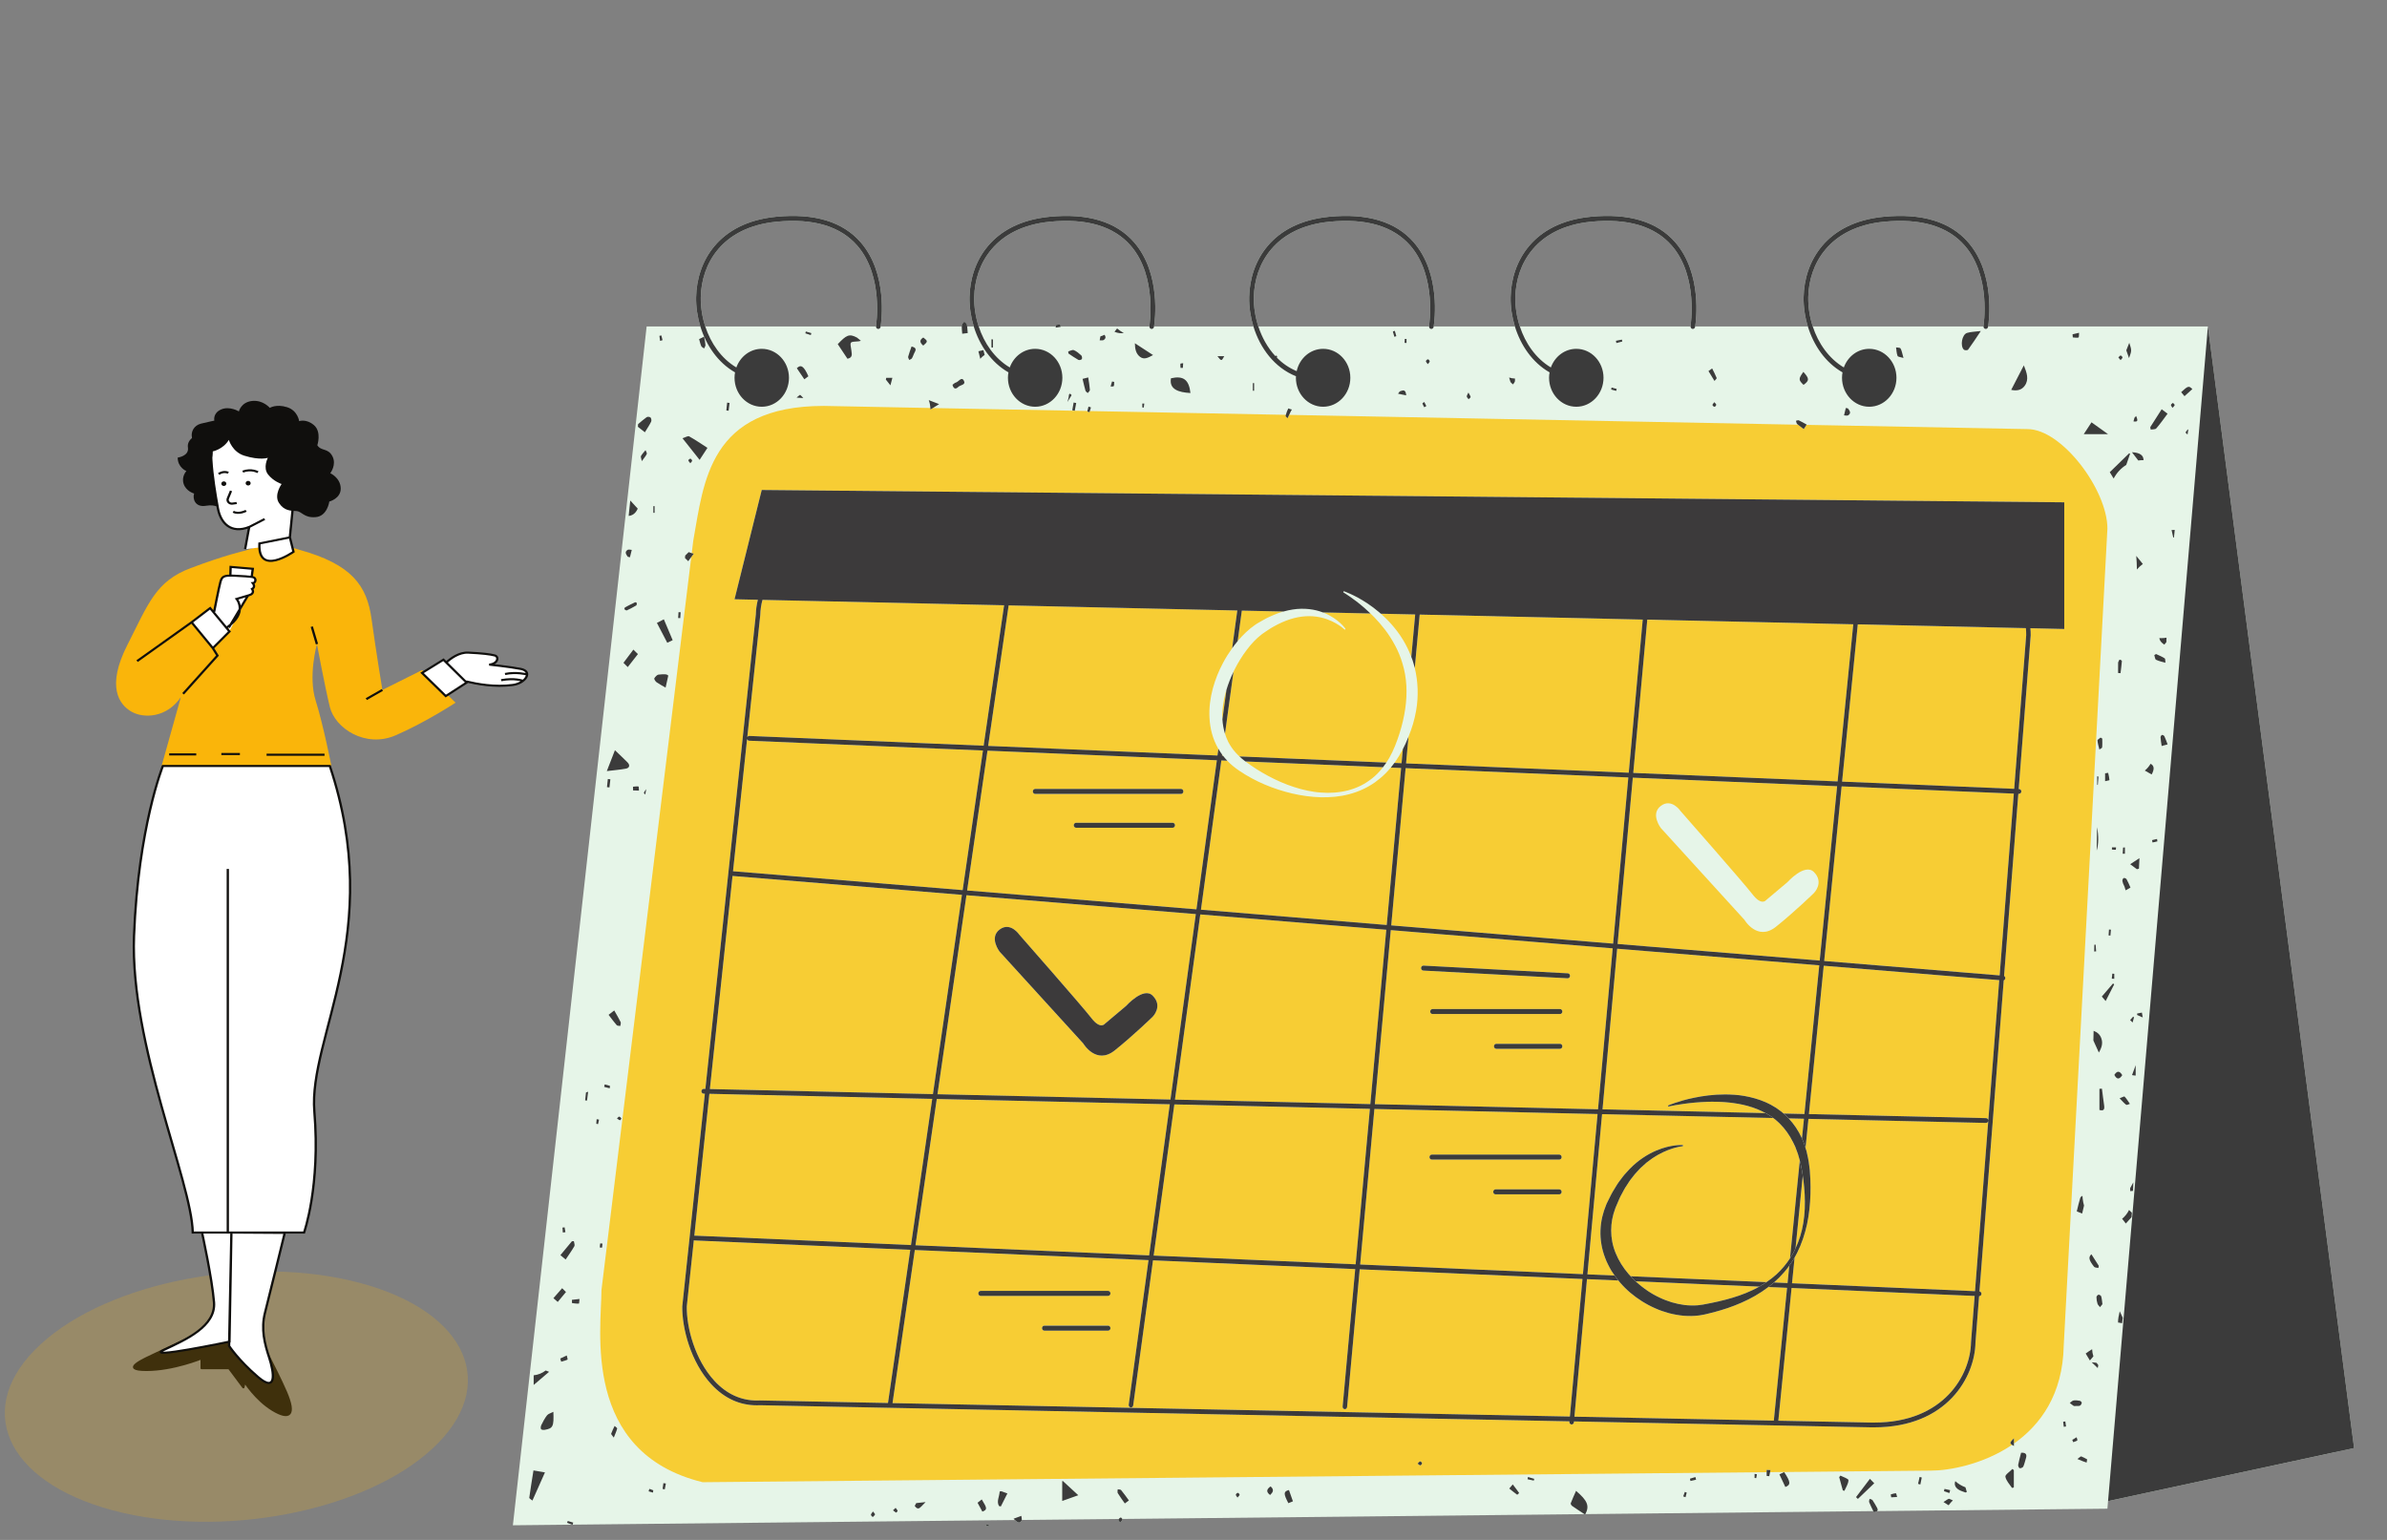 <?xml version="1.0" encoding="utf-8"?>
<svg viewBox="0 0 310 200" xmlns="http://www.w3.org/2000/svg">
  <rect x="0" y="0" width="310" height="200" fill="#808080" stroke="none"/>
  <defs>
    <clipPath id="clip-1">
      <path d="M 0 0 L 498.898 0 L 498.898 333.41 L 0 333.41 Z M 0 0"/>
    </clipPath>
    <clipPath id="clip-2">
      <path d="M 0 0 L 495 0 L 495 333.41 L 0 333.41 Z M 0 0"/>
    </clipPath>
    <clipPath id="a">
      <path d="M 103 438 L 173 438 L 173 483.352 L 103 483.352 Z M 103 438"/>
    </clipPath>
    <clipPath id="b">
      <path d="M 31 68 L 179.828 68 L 179.828 174 L 31 174 Z M 31 68"/>
    </clipPath>
    <clipPath id="c">
      <path d="M 0 0 L 179.828 0 L 179.828 482 L 0 482 Z M 0 0"/>
    </clipPath>
  </defs>
  <g transform="matrix(0.41, 0, 0, 0.578, 107.35, 205.277)" style="">
    <g transform="matrix(-1.169, 0, 0, 0.883, 483.842, -306.631)" style="">
      <g clip-path="url(#clip-1)" id="g-1">
        <path d="M 105.457 7.609 C 110.047 2.617 117.43 0.559 127.398 1.477 C 142.27 2.859 147.738 12.309 147.898 20.699 C 147.938 23.148 147.52 25.699 146.68 28.129 L 100.418 28.129 C 100.418 28.09 100.43 28.059 100.43 28.016 C 100.398 27.887 98.289 15.406 105.457 7.609 Z M 184.84 7.609 C 189.43 2.617 196.809 0.559 206.777 1.477 C 221.641 2.859 227.109 12.309 227.27 20.699 C 227.316 23.148 226.898 25.699 226.047 28.129 L 179.797 28.129 C 179.797 28.09 179.809 28.059 179.797 28.016 C 179.777 27.887 177.656 15.406 184.84 7.609 Z M 255.688 7.609 C 260.277 2.617 267.656 0.559 277.629 1.477 C 292.5 2.859 297.969 12.309 298.129 20.699 C 298.18 23.148 297.75 25.699 296.906 28.129 L 250.648 28.129 C 250.648 28.09 250.656 28.059 250.656 28.016 C 250.629 27.887 248.52 15.406 255.688 7.609 Z M 331.457 7.609 C 336.047 2.617 343.43 0.559 353.406 1.477 C 368.27 2.859 373.738 12.309 373.898 20.699 C 373.949 23.148 373.527 25.699 372.68 28.129 L 351.777 28.129 C 351.75 27.996 351.719 27.867 351.699 27.738 C 351.328 27.688 350.957 27.637 350.59 27.629 C 350.559 27.629 350.52 27.918 350.488 28.129 L 326.43 28.129 C 326.43 28.09 326.438 28.059 326.43 28.016 C 326.406 27.887 324.277 15.418 331.457 7.609 Z M 405.539 7.609 C 410.129 2.617 417.508 0.559 427.488 1.477 C 442.359 2.859 447.828 12.309 447.988 20.699 C 448.027 23.148 447.609 25.699 446.77 28.129 L 400.508 28.129 C 400.508 28.09 400.52 28.059 400.508 28.016 C 400.488 27.887 398.359 15.418 405.539 7.609 Z M 462.656 28.129 L 448.098 28.129 C 448.898 25.68 449.297 23.129 449.25 20.68 C 449.078 11.738 443.297 1.68 427.609 0.219 C 417.219 -0.742 409.48 1.457 404.609 6.758 C 397.289 14.719 399.027 26.777 399.25 28.129 L 377.27 28.129 C 377.27 28.008 377.27 27.887 377.258 27.766 C 377.23 27.457 376.828 27.18 376.598 26.887 C 376.359 27.117 375.957 27.32 375.898 27.59 C 375.859 27.766 375.828 27.949 375.797 28.129 L 374.02 28.129 C 374.816 25.68 375.207 23.129 375.168 20.68 C 374.988 11.738 369.219 1.68 353.52 0.219 C 343.129 -0.742 335.398 1.457 330.527 6.758 C 323.207 14.719 324.938 26.777 325.168 28.129 L 298.238 28.129 C 299.039 25.68 299.438 23.129 299.391 20.68 C 299.219 11.738 293.438 1.68 277.75 0.219 C 267.359 -0.742 259.617 1.457 254.75 6.758 C 247.43 14.719 249.168 26.777 249.391 28.129 L 227.391 28.129 C 228.188 25.68 228.59 23.129 228.539 20.68 C 228.367 11.738 222.59 1.68 206.891 0.219 C 196.508 -0.742 188.77 1.457 183.898 6.758 C 176.578 14.719 178.316 26.777 178.539 28.129 L 148.008 28.129 C 148.809 25.68 149.207 23.129 149.156 20.68 C 148.988 11.738 143.207 1.68 127.52 0.219 C 117.129 -0.742 109.391 1.457 104.52 6.758 C 97.199 14.719 98.938 26.777 99.156 28.129 L 39.609 28.129 L 0 313.547 L 66.668 327.047 L 66.84 328.977 L 129.258 329.59 C 129.43 329.738 129.73 329.828 130.129 329.879 C 130.18 329.789 130.219 329.699 130.27 329.598 L 208.297 330.359 C 208.316 330.398 208.34 330.438 208.359 330.477 C 208.43 330.438 208.488 330.398 208.547 330.367 L 333.77 331.59 C 333.738 331.637 333.719 331.68 333.719 331.707 C 333.789 331.969 334.059 332.188 334.328 332.539 C 334.578 332.199 334.906 331.918 334.848 331.797 C 334.816 331.727 334.777 331.656 334.73 331.598 L 361.008 331.848 C 361.02 331.918 361.027 331.988 361.059 332.039 C 361.578 332.828 362.098 332.508 362.848 331.867 L 482.719 333.039 C 482.719 333.047 482.719 333.066 482.73 333.078 C 482.758 333.066 482.797 333.047 482.828 333.039 L 498.898 333.199 Z M 370.457 332.828 C 370.148 333.027 369.848 333.219 369.547 333.406 L 370.707 333.406 C 370.629 333.219 370.539 333.027 370.457 332.828" style="fill: rgb(230, 245, 232);"/>
      </g>
      <g id="g-2">
        <path d="M 250.527 239.508 C 250.527 239.156 250.25 238.879 249.898 238.879 L 215.359 238.879 C 215.008 238.879 214.73 239.156 214.73 239.508 C 214.73 239.848 215.008 240.137 215.359 240.137 L 249.898 240.137 C 250.25 240.137 250.527 239.848 250.527 239.508 Z M 233.258 248.348 C 233.258 248.008 232.98 247.719 232.629 247.719 L 215.359 247.719 C 215.008 247.719 214.73 248.008 214.73 248.348 C 214.73 248.699 215.008 248.988 215.359 248.988 L 232.629 248.988 C 232.98 248.988 233.258 248.699 233.258 248.348 Z M 269.316 266.84 L 208.957 269.297 L 204.988 228.547 L 265.457 227.258 Z M 384.035 224.719 L 320.898 226.07 L 326.492 264.516 L 389.805 261.938 Z M 319.672 226.098 L 266.68 227.23 L 270.539 266.793 L 325.27 264.566 Z M 449.645 260.719 L 391.215 263.098 L 397.258 302.082 L 431.98 301.434 C 432.273 301.441 432.523 301.449 432.773 301.449 C 437.152 301.449 441.023 299.762 444.289 296.441 C 449.562 291.074 451.863 282.867 451.777 277.496 L 449.871 260.66 C 449.801 260.695 449.727 260.715 449.645 260.719 Z M 258.793 137.445 C 258.461 136.93 258.125 136.367 257.848 135.867 C 257.812 135.809 257.785 135.746 257.754 135.688 L 258.102 139.27 L 260.039 139.195 C 259.98 139.117 259.914 139.047 259.855 138.969 C 259.48 138.473 259.125 137.965 258.793 137.445 Z M 254.164 125.953 C 253.453 122.188 253.645 118.41 254.516 115.055 L 253.191 101.445 L 192.742 102.715 L 196.539 141.688 L 256.883 139.316 L 256.223 132.539 C 255.766 131.484 255.355 130.414 255.012 129.328 C 254.668 128.211 254.375 127.086 254.164 125.953 Z M 302.105 141.168 C 297.711 143.961 292.777 145.867 287.699 146.984 C 285.156 147.535 282.57 147.867 279.984 147.938 C 277.398 147.988 274.809 147.789 272.316 147.16 C 269.824 146.551 267.441 145.543 265.316 144.145 C 264.266 143.43 263.266 142.645 262.352 141.773 C 261.883 141.324 261.438 140.855 261.012 140.375 L 258.223 140.484 L 262.117 180.441 L 312.461 176.551 L 306.93 138.57 L 305.324 138.633 C 305.312 138.648 305.301 138.66 305.285 138.676 C 304.332 139.637 303.195 140.469 302.105 141.168 Z M 187.789 150.098 C 184.891 148.109 182.5 151.449 182.5 151.449 C 182.5 151.449 165.297 169.828 163.027 172.609 C 160.527 175.668 159.328 174.117 159.328 174.117 L 153.559 169.559 C 153.559 169.559 148.867 164.629 146.379 166.949 C 143.5 169.637 146.367 172.316 146.367 172.316 C 146.367 172.316 151.609 177.109 156.648 180.887 C 161.699 184.68 165.188 179.129 165.188 179.129 L 187.84 155.77 C 187.84 155.77 190.809 152.156 187.789 150.098 Z M 199.559 185.27 L 144.797 189.496 L 140.078 145.129 L 195.438 142.949 Z M 302.605 100.41 L 304.004 110.016 C 304.891 111.172 305.719 112.402 306.469 113.723 C 307.609 115.73 308.57 117.922 309.25 120.281 C 309.918 122.645 310.305 125.188 310.137 127.812 C 310.059 129.121 309.852 130.445 309.469 131.738 C 309.09 133.035 308.535 134.297 307.828 135.469 C 307.801 135.52 307.762 135.57 307.73 135.621 L 307.977 137.312 L 370.113 134.871 L 364.574 99.109 Z M 257.004 140.531 L 196.656 142.902 L 200.77 185.18 L 260.902 180.531 Z M 195.32 141.734 L 191.523 102.742 L 135.703 103.914 L 139.949 143.91 Z M 260.891 103.852 C 261.828 102.852 262.781 101.992 263.715 101.227 L 254.41 101.422 L 255.465 112.207 C 256.098 110.641 256.855 109.191 257.695 107.895 C 258.676 106.348 259.793 105.027 260.891 103.852 Z M 150.91 263.863 C 149.668 261.535 148.805 259.055 148.223 256.543 C 147.656 254.023 147.379 251.48 147.305 248.973 C 147.242 247.719 147.293 246.465 147.324 245.219 C 147.363 244.613 147.402 244.016 147.445 243.414 L 147.477 242.969 L 147.48 242.855 L 147.484 242.801 L 147.496 242.719 L 147.527 242.488 C 147.57 242.184 147.609 241.879 147.652 241.574 C 147.781 240.352 148.094 239.16 148.371 237.977 C 148.461 237.715 148.551 237.461 148.641 237.203 L 147.852 229.773 L 99.742 230.805 C 99.738 230.805 99.73 230.805 99.727 230.805 C 99.398 230.805 99.125 230.539 99.117 230.211 C 99.113 229.871 99.379 229.594 99.715 229.59 L 147.723 228.562 L 143.711 190.805 L 96.145 194.48 L 102.723 273.625 L 152.293 271.605 L 151.598 265.039 C 151.531 264.934 151.469 264.828 151.402 264.723 C 151.238 264.438 151.055 264.16 150.91 263.863 Z M 153.082 267.188 C 153.066 267.168 153.055 267.148 153.043 267.133 L 153.512 271.559 L 157.195 271.406 C 156.703 271.004 156.223 270.59 155.758 270.152 C 154.801 269.219 153.867 268.258 153.082 267.188 Z M 153.211 229.66 L 149.07 229.746 L 149.605 234.77 C 149.633 234.711 149.66 234.648 149.688 234.59 C 150.59 232.73 151.805 231.062 153.211 229.66 Z M 372.789 274.188 C 372.789 273.84 372.5 273.559 372.156 273.559 L 337.617 273.559 C 337.27 273.559 336.98 273.84 336.98 274.188 C 336.98 274.539 337.27 274.816 337.617 274.816 L 372.156 274.816 C 372.5 274.816 372.789 274.539 372.789 274.188 Z M 355.52 283.039 C 355.52 282.688 355.23 282.398 354.891 282.398 L 337.617 282.398 C 337.27 282.398 336.98 282.688 336.98 283.039 C 336.98 283.379 337.27 283.668 337.617 283.668 L 354.891 283.668 C 355.23 283.668 355.52 283.379 355.52 283.039 Z M 396.027 302.109 L 212.488 305.527 L 209.078 270.52 L 269.438 268.059 L 272.859 303.098 C 272.891 303.406 273.148 303.648 273.457 303.648 L 273.52 303.648 C 273.859 303.609 274.098 303.316 274.066 302.977 L 270.656 268.008 L 325.449 265.777 L 330.816 302.688 C 330.867 302.988 331.129 303.207 331.418 303.207 C 331.449 303.207 331.48 303.207 331.508 303.199 C 331.84 303.148 332.066 302.848 332.027 302.508 L 326.668 265.727 L 389.988 263.148 Z M 156.594 226.98 C 157.07 226.719 157.543 226.453 158.012 226.195 C 158.488 225.949 158.977 225.754 159.453 225.535 C 161.383 224.746 163.312 224.273 165.148 223.957 C 166.988 223.645 168.75 223.582 170.387 223.559 C 173.672 223.555 176.492 223.949 178.773 224.391 C 181.062 224.824 182.816 225.336 184 225.707 C 185.18 226.09 185.801 226.336 185.801 226.336 C 185.875 226.363 185.914 226.449 185.887 226.527 C 185.859 226.594 185.785 226.633 185.715 226.617 C 185.715 226.617 185.074 226.477 183.863 226.281 C 182.652 226.086 180.871 225.82 178.602 225.629 C 177.469 225.531 176.215 225.465 174.852 225.422 C 174.168 225.426 173.461 225.398 172.727 225.43 C 172.359 225.445 171.988 225.438 171.609 225.461 C 171.23 225.48 170.848 225.5 170.457 225.523 C 168.898 225.641 167.254 225.844 165.562 226.191 C 163.871 226.551 162.141 227.074 160.445 227.836 C 160.121 227.992 159.789 228.145 159.461 228.309 L 203.652 227.363 L 199.676 186.48 L 144.922 190.711 L 148.941 228.535 L 154.586 228.414 C 154.793 228.238 155 228.07 155.215 227.914 C 155.68 227.602 156.137 227.289 156.594 226.98 Z M 199.336 270.91 C 199.191 271.074 199.062 271.254 198.91 271.41 C 197.203 273.285 195.164 274.895 192.922 276.211 C 192.367 276.551 191.781 276.84 191.203 277.148 C 190.609 277.422 190.023 277.727 189.406 277.965 C 188.195 278.488 186.918 278.879 185.625 279.223 C 184.32 279.543 182.984 279.762 181.625 279.883 C 180.258 279.969 178.91 279.98 177.457 279.797 C 177.113 279.754 176.812 279.691 176.488 279.641 L 176.25 279.598 L 176.129 279.574 L 176.023 279.559 L 175.961 279.547 L 175.48 279.441 C 174.84 279.301 174.195 279.152 173.555 278.996 C 172.27 278.672 170.988 278.32 169.715 277.918 C 167.18 277.09 164.668 276.098 162.305 274.812 C 161.055 274.145 159.852 273.391 158.703 272.566 L 153.641 272.77 L 157.23 306.566 L 211.262 305.555 L 207.855 270.562 Z M 453 277.449 C 452.988 277.43 452.988 277.406 452.988 277.387 L 446.879 223.367 L 447.207 223.367 C 447.547 223.359 447.809 223.078 447.809 222.746 C 447.797 222.418 447.527 222.148 447.199 222.148 C 447.188 222.148 447.188 222.148 447.18 222.148 L 446.738 222.156 L 433.066 101.406 C 433.047 100.18 432.848 98.93 432.52 97.68 L 438.84 97.547 L 431.469 69.738 L 78.527 72.879 L 78.527 105.117 L 87.707 104.918 C 87.648 105.527 87.617 106.137 87.629 106.758 L 90.879 145.84 L 90.758 145.848 C 90.418 145.859 90.156 146.137 90.168 146.477 C 90.188 146.809 90.457 147.059 90.777 147.059 L 90.977 147.059 L 94.84 193.406 C 94.629 193.52 94.488 193.746 94.508 193.996 C 94.527 194.246 94.699 194.449 94.93 194.52 L 101.508 273.688 C 101.199 273.719 100.957 273.988 100.969 274.309 C 100.98 274.637 101.25 274.887 101.578 274.887 C 101.59 274.887 101.598 274.887 101.598 274.887 L 101.609 274.887 L 102.59 286.688 C 102.738 295.367 110.188 308.277 130.059 308.277 L 130.789 308.277 L 211.379 306.77 L 211.398 306.988 C 211.438 307.309 211.699 307.539 212.008 307.539 L 212.066 307.539 C 212.398 307.508 212.648 307.207 212.617 306.879 L 212.598 306.746 L 396.73 303.309 L 396.738 303.309 C 396.738 303.309 396.738 303.309 396.75 303.309 L 431.969 302.648 C 432.238 302.656 432.508 302.668 432.777 302.668 C 437.488 302.668 441.656 300.859 445.156 297.297 C 450.688 291.668 453.098 283.059 453 277.449 Z M 253.75 317.496 C 253.457 317.246 253.27 316.957 253.059 316.938 C 252.891 316.93 252.566 317.227 252.559 317.406 C 252.547 317.59 252.816 317.918 253.008 317.938 C 253.199 317.969 253.43 317.707 253.75 317.496 Z M 447.488 322.238 L 159.168 319.688 L 159.168 319.117 C 158.828 319.129 158.488 319.148 158.141 319.156 C 158.18 319.328 158.219 319.508 158.25 319.68 L 114.609 319.289 C 109.816 319.289 100.59 317.758 92.688 312.738 C 93.391 312.297 93.227 312.059 92.168 311.066 L 92.168 312.406 C 84.938 307.637 78.938 299.867 78.68 287.527 L 66.84 79.57 C 66.84 69.688 79.18 54.246 88.488 54.246 L 148.379 53.168 C 148.648 53.547 148.848 53.848 149.117 54.238 C 149.719 53.809 150.219 53.488 150.668 53.129 L 288.559 50.629 C 288.707 50.918 288.848 51.199 288.988 51.477 C 289.18 51.266 289.566 51.008 289.527 50.859 C 289.508 50.777 289.48 50.699 289.449 50.617 L 342.566 49.656 C 342.609 49.746 342.641 49.848 342.668 49.938 C 342.859 49.879 343.059 49.828 343.25 49.766 C 343.238 49.727 343.23 49.688 343.219 49.637 L 346.656 49.578 L 385.109 48.887 C 385.328 49.008 385.559 49.137 385.77 49.266 C 385.77 49.246 385.758 49.219 385.758 49.199 C 385.758 49.09 385.77 48.977 385.777 48.879 L 414.629 48.348 C 445.809 48.348 447.148 67.699 450.02 82.629 L 450.438 85.828 C 450.258 85.879 450.078 85.918 449.898 85.957 C 450.117 86.238 450.34 86.516 450.566 86.809 L 474.898 273.359 C 474.898 283.238 480.359 314.656 447.488 322.238 Z M 371.34 134.82 L 434.832 132.328 C 435.066 132.32 435.27 132.449 435.379 132.641 L 431.855 101.516 C 431.855 101.496 431.855 101.477 431.855 101.457 C 431.832 100.262 431.633 98.996 431.266 97.707 L 365.801 99.082 Z M 143.582 189.594 L 138.863 145.172 L 92.199 147.008 L 96.043 193.266 Z M 134.48 103.941 L 88.93 104.898 C 88.871 105.492 88.836 106.094 88.848 106.699 L 92.098 145.789 L 138.734 143.961 Z M 439.223 167.98 L 377.219 172.77 L 385.078 223.48 L 445.516 222.184 L 439.375 167.938 C 439.324 167.953 439.277 167.977 439.223 167.98 Z M 149.203 245.43 C 149.078 246.598 148.918 247.773 148.871 248.988 C 148.742 251.402 148.812 253.883 149.254 256.332 C 149.629 258.527 150.336 260.691 151.348 262.715 L 149.387 244.254 C 149.324 244.645 149.266 245.035 149.203 245.43 Z M 155.66 230.938 C 154.223 232.273 152.98 233.895 151.992 235.758 C 151.871 235.992 151.75 236.23 151.629 236.465 L 151.441 236.82 L 151.297 237.195 C 151.098 237.695 150.898 238.199 150.695 238.711 C 150.535 239.238 150.375 239.77 150.211 240.305 C 150.203 240.32 150.203 240.34 150.195 240.355 L 152.844 265.27 C 153.883 266.766 155.117 268.133 156.496 269.336 C 157.363 270.051 158.27 270.719 159.223 271.324 L 196.027 269.828 C 196.207 269.641 196.398 269.461 196.57 269.27 C 198.07 267.648 199.27 265.844 200.078 263.953 C 201.758 260.176 201.605 256.07 200.234 252.684 L 200.137 252.41 L 199.984 252.078 C 199.883 251.855 199.781 251.637 199.68 251.414 C 199.48 250.977 199.281 250.543 199.09 250.113 C 198.902 249.664 198.664 249.324 198.457 248.938 C 198.242 248.562 198.031 248.188 197.82 247.82 C 197.629 247.441 197.359 247.105 197.125 246.758 C 196.887 246.41 196.652 246.07 196.422 245.734 C 196.203 245.383 195.918 245.102 195.672 244.789 C 195.418 244.48 195.168 244.18 194.922 243.887 C 194.406 243.316 193.855 242.812 193.355 242.289 C 192.812 241.816 192.277 241.371 191.766 240.941 C 191.215 240.566 190.699 240.176 190.184 239.84 C 189.648 239.539 189.156 239.203 188.66 238.949 C 186.68 237.902 184.969 237.363 183.793 237.078 C 183.203 236.93 182.742 236.852 182.434 236.801 C 182.121 236.758 181.965 236.742 181.965 236.742 L 181.961 236.742 C 181.879 236.734 181.816 236.66 181.824 236.578 C 181.832 236.508 181.895 236.449 181.965 236.445 C 181.965 236.449 182.137 236.438 182.461 236.441 C 182.781 236.441 183.262 236.461 183.887 236.523 C 185.129 236.66 186.965 236.992 189.16 237.875 C 191.348 238.754 193.91 240.215 196.309 242.535 C 196.598 242.832 196.891 243.137 197.191 243.441 C 197.48 243.762 197.816 244.051 198.078 244.406 C 198.355 244.75 198.637 245.102 198.922 245.453 C 199.195 245.816 199.508 246.16 199.75 246.566 C 200.012 246.969 200.27 247.371 200.535 247.781 C 200.789 248.188 201.098 248.609 201.297 249.023 C 201.52 249.441 201.742 249.859 201.969 250.285 C 202.078 250.5 202.195 250.715 202.309 250.93 L 202.48 251.254 L 202.5 251.293 C 202.484 251.262 202.547 251.387 202.547 251.391 L 202.582 251.48 L 202.66 251.66 C 203.523 253.59 204.105 255.781 204.195 258.109 C 204.293 260.434 203.879 262.871 202.938 265.145 C 202.82 265.426 202.699 265.707 202.578 265.996 C 202.441 266.27 202.301 266.547 202.16 266.82 C 201.895 267.387 201.543 267.898 201.23 268.441 C 200.953 268.852 200.656 269.254 200.359 269.648 L 207.738 269.352 L 203.77 228.578 L 157.371 229.57 C 157.172 229.711 156.977 229.852 156.777 229.992 C 156.391 230.285 156.039 230.621 155.66 230.938 Z M 163.016 273.363 C 165.359 274.414 167.828 275.18 170.316 275.789 C 171.562 276.105 172.82 276.367 174.078 276.609 C 174.711 276.727 175.34 276.844 175.969 276.957 L 176.441 277.043 L 176.875 277.098 C 177.191 277.137 177.527 277.191 177.824 277.215 C 178.949 277.301 180.188 277.273 181.371 277.152 C 182.562 277.008 183.738 276.777 184.891 276.453 C 186.031 276.113 187.16 275.727 188.234 275.23 C 188.781 275.008 189.297 274.719 189.824 274.465 C 190.332 274.172 190.852 273.902 191.34 273.59 C 192.531 272.836 193.648 272 194.684 271.102 L 161.168 272.465 C 161.773 272.785 162.387 273.09 163.016 273.363 Z M 152.422 272.82 L 102.824 274.84 L 103.805 286.625 C 103.949 294.867 111.062 307.066 130.062 307.062 C 130.297 307.062 130.535 307.062 130.77 307.059 L 156.012 306.586 Z M 252.809 191.379 C 252.789 191.027 252.488 190.77 252.148 190.777 L 213.047 192.738 C 212.707 192.758 212.438 193.047 212.449 193.398 C 212.469 193.738 212.75 193.996 213.078 193.996 L 213.117 193.996 L 252.207 192.039 C 252.559 192.02 252.828 191.727 252.809 191.379 Z M 250.34 202.469 C 250.34 202.117 250.047 201.828 249.699 201.828 L 215.156 201.828 C 214.816 201.828 214.527 202.117 214.527 202.469 C 214.527 202.816 214.816 203.098 215.156 203.098 L 249.699 203.098 C 250.047 203.098 250.34 202.816 250.34 202.469 Z M 233.066 211.316 C 233.066 210.969 232.777 210.68 232.43 210.68 L 215.156 210.68 C 214.816 210.68 214.527 210.969 214.527 211.316 C 214.527 211.668 214.816 211.949 215.156 211.949 L 232.43 211.949 C 232.777 211.949 233.066 211.668 233.066 211.316 Z M 265.34 226.039 L 204.867 227.34 L 200.891 186.387 L 261.02 181.746 Z M 266.562 226.016 L 319.496 224.883 L 312.637 177.758 L 262.234 181.648 Z M 366.957 181.559 C 364.059 179.566 361.668 182.906 361.668 182.906 C 361.668 182.906 344.469 201.289 342.199 204.066 C 339.699 207.137 338.5 205.578 338.5 205.578 L 332.73 201.02 C 332.73 201.02 328.039 196.09 325.547 198.406 C 322.668 201.098 325.539 203.777 325.539 203.777 C 325.539 203.777 330.777 208.566 335.816 212.348 C 340.867 216.137 344.359 210.59 344.359 210.59 L 367.008 187.227 C 367.008 187.227 369.98 183.629 366.957 181.559 Z M 383.848 223.508 L 320.719 224.859 L 313.848 177.668 L 376 172.867 Z M 439.246 166.781 L 435.434 133.109 C 435.359 133.352 435.148 133.531 434.883 133.543 L 371.527 136.031 L 377.031 171.562 L 439.129 166.77 C 439.168 166.766 439.207 166.777 439.246 166.781 Z M 391.027 261.887 L 449.594 259.504 C 449.645 259.5 449.695 259.516 449.742 259.523 L 445.652 223.398 L 385.266 224.691 Z M 358.008 146.449 C 358.008 146.098 357.73 145.816 357.379 145.816 L 317.848 145.816 C 317.5 145.816 317.219 146.098 317.219 146.449 C 317.219 146.797 317.5 147.09 317.848 147.09 L 357.379 147.09 C 357.73 147.09 358.008 146.797 358.008 146.449 Z M 346.918 155.066 C 346.918 154.719 346.641 154.43 346.289 154.43 L 320.129 154.43 C 319.777 154.43 319.488 154.719 319.488 155.066 C 319.488 155.406 319.777 155.699 320.129 155.699 L 346.289 155.699 C 346.641 155.699 346.918 155.406 346.918 155.066 Z M 375.816 171.656 L 313.68 176.457 L 308.148 138.52 L 370.297 136.078 Z M 262.562 105.316 C 261.617 106.48 260.719 107.793 259.895 109.23 C 259.066 110.668 258.352 112.258 257.824 113.973 C 257.555 114.828 257.324 115.715 257.152 116.633 C 256.988 117.551 256.863 118.488 256.801 119.453 C 256.688 121.383 256.785 123.395 257.109 125.445 C 257.426 127.504 257.953 129.602 258.66 131.711 C 259.391 133.82 260.223 135.949 261.418 137.902 C 261.664 138.316 261.938 138.715 262.215 139.109 L 302.027 137.547 C 302.398 137.219 302.758 136.887 303.098 136.523 C 303.867 135.707 304.523 134.812 305.051 133.855 C 305.418 133.184 305.699 132.477 305.938 131.758 L 303.648 116.02 C 303.551 115.828 303.457 115.633 303.355 115.441 C 302.375 113.617 301.258 111.926 300.031 110.41 C 298.82 108.898 297.488 107.562 296.09 106.555 L 295.961 106.461 L 295.895 106.414 L 295.863 106.395 C 295.863 106.395 295.812 106.359 295.859 106.387 L 295.559 106.191 C 295.363 106.062 295.164 105.934 294.969 105.805 C 294.574 105.531 294.207 105.32 293.84 105.105 C 293.656 104.996 293.473 104.887 293.289 104.781 C 293.102 104.68 292.91 104.578 292.723 104.48 C 292.352 104.273 291.977 104.078 291.598 103.914 C 290.098 103.215 288.625 102.668 287.195 102.336 C 285.77 102 284.398 101.848 283.125 101.848 C 281.852 101.852 280.68 102.012 279.641 102.254 C 277.559 102.75 276.02 103.555 275.031 104.172 C 274.535 104.48 274.172 104.746 273.934 104.938 C 273.695 105.121 273.586 105.227 273.586 105.227 C 273.52 105.289 273.414 105.289 273.348 105.219 C 273.289 105.16 273.285 105.066 273.336 105.004 C 273.336 105.004 273.438 104.867 273.652 104.633 C 273.863 104.398 274.188 104.062 274.648 103.656 C 275.57 102.859 277.055 101.773 279.246 100.953 C 279.301 100.934 279.363 100.914 279.418 100.898 L 266.523 101.168 C 266.156 101.496 265.785 101.836 265.406 102.203 C 264.469 103.117 263.512 104.16 262.562 105.316 Z M 306.754 137.359 L 306.715 137.078 C 306.637 137.18 306.555 137.273 306.477 137.371 Z M 293.91 102.027 C 294.125 102.121 294.34 102.219 294.559 102.312 C 294.773 102.422 294.988 102.527 295.207 102.641 C 295.641 102.855 296.094 103.082 296.484 103.312 C 296.691 103.426 296.895 103.539 297.102 103.652 L 297.41 103.828 L 297.773 104.059 C 299.52 105.184 301.07 106.602 302.512 108.195 L 301.379 100.438 L 290.117 100.672 C 290.949 100.891 291.789 101.16 292.629 101.492 C 293.062 101.648 293.484 101.836 293.91 102.027 Z M 263.465 140.699 C 264.234 141.574 265.094 142.398 266.047 143.105 C 267 143.812 268.023 144.453 269.121 144.965 C 270.211 145.48 271.375 145.871 272.559 146.176 C 274.941 146.746 277.445 146.93 279.93 146.738 C 281.172 146.664 282.406 146.48 283.633 146.242 C 284.859 146.008 286.074 145.691 287.266 145.324 C 289.656 144.598 291.973 143.645 294.188 142.531 C 295.293 141.973 296.379 141.387 297.43 140.758 C 298.453 140.148 299.441 139.496 300.402 138.824 L 263.133 140.289 C 263.246 140.426 263.348 140.57 263.465 140.699 Z M 306.637 128.105 L 305.539 120.574 C 305.617 120.812 305.699 121.047 305.77 121.285 C 306.07 122.312 306.309 123.363 306.465 124.43 C 306.629 125.492 306.707 126.574 306.676 127.652 C 306.668 127.805 306.645 127.953 306.637 128.105" fill="#f7cd34"/>
      </g>
      <g id="g-3">
        <path d="M 367.008 187.23 L 344.355 210.586 C 344.355 210.586 340.867 216.137 335.816 212.352 C 330.777 208.57 325.535 203.781 325.535 203.781 C 325.535 203.781 322.668 201.098 325.551 198.41 C 328.039 196.094 332.73 201.023 332.73 201.023 L 338.492 205.578 C 338.492 205.578 339.699 207.137 342.195 204.07 C 344.465 201.285 361.664 182.91 361.664 182.91 C 361.664 182.91 364.062 179.57 366.957 181.559 C 369.977 183.625 367.008 187.23 367.008 187.23 Z M 159.223 271.324 L 196.027 269.828 C 195.598 270.266 195.152 270.691 194.684 271.102 L 161.168 272.465 C 160.641 272.184 160.117 271.895 159.605 271.582 C 159.473 271.504 159.352 271.41 159.223 271.324 Z M 262.215 139.109 L 302.027 137.547 C 301.551 137.969 301.047 138.371 300.488 138.77 C 300.461 138.789 300.434 138.809 300.402 138.824 L 263.133 140.289 C 262.812 139.906 262.504 139.516 262.215 139.109 Z M 305.938 131.758 L 303.648 116.02 C 304.387 117.465 305.031 118.988 305.539 120.574 L 306.637 128.105 C 306.562 129.348 306.332 130.574 305.938 131.758 Z M 150.195 240.355 L 152.844 265.27 C 152.434 264.676 152.043 264.066 151.703 263.434 C 151.574 263.199 151.469 262.953 151.348 262.715 L 149.387 244.254 C 149.418 244.051 149.449 243.844 149.484 243.645 L 149.551 243.199 L 149.57 243.09 L 149.578 243.031 C 149.574 243.062 149.582 243.012 149.586 243.004 L 149.633 242.793 C 149.695 242.512 149.754 242.23 149.816 241.949 C 149.941 241.414 150.02 240.867 150.195 240.355 Z M 444.289 296.438 C 441.027 299.758 437.148 301.449 432.777 301.449 C 432.527 301.449 432.277 301.449 431.98 301.43 L 397.258 302.078 L 391.219 263.098 L 449.648 260.719 C 449.73 260.719 449.797 260.699 449.867 260.656 L 451.777 277.496 C 451.867 282.867 449.559 291.078 444.289 296.438 Z M 212.488 305.527 L 209.078 270.52 L 269.438 268.059 L 272.859 303.098 C 272.891 303.406 273.148 303.648 273.457 303.648 L 273.52 303.648 C 273.859 303.609 274.098 303.316 274.066 302.977 L 270.656 268.008 L 325.449 265.777 L 330.816 302.688 C 330.867 302.988 331.129 303.207 331.418 303.207 C 331.449 303.207 331.48 303.207 331.508 303.199 C 331.84 303.148 332.066 302.848 332.027 302.508 L 326.668 265.727 L 389.988 263.148 L 396.027 302.109 Z M 157.23 306.566 L 153.641 272.77 L 158.707 272.566 C 158.188 272.199 157.688 271.809 157.199 271.406 L 153.508 271.559 L 153.039 267.137 C 152.641 266.637 152.289 266.09 151.918 265.566 C 151.809 265.398 151.699 265.219 151.598 265.039 L 152.297 271.609 L 102.719 273.629 L 99.117 230.207 C 99.129 230.539 99.398 230.809 99.727 230.809 L 99.738 230.809 L 147.848 229.777 L 148.641 237.199 C 148.75 236.887 148.859 236.566 148.969 236.246 L 149.117 235.828 L 149.309 235.406 C 149.406 235.199 149.508 234.988 149.609 234.77 L 149.066 229.746 L 153.207 229.656 C 153.438 229.43 153.656 229.199 153.898 228.988 C 154.129 228.797 154.359 228.598 154.59 228.418 L 148.938 228.539 L 144.918 190.707 L 199.68 186.477 L 203.648 227.359 L 159.457 228.309 C 159.367 228.359 159.277 228.398 159.188 228.449 C 158.777 228.68 158.367 228.918 157.949 229.156 C 157.758 229.297 157.566 229.438 157.367 229.566 L 203.77 228.578 L 207.738 269.348 L 200.359 269.648 C 200.039 270.09 199.688 270.496 199.34 270.906 L 207.859 270.566 L 211.258 305.559 Z M 130.77 307.059 L 130.059 307.059 C 111.066 307.066 103.949 294.867 103.797 286.629 L 102.816 274.84 L 152.418 272.816 L 156.008 306.59 Z M 143.707 190.809 L 147.719 228.559 L 99.719 229.59 C 99.391 229.598 99.117 229.859 99.117 230.188 L 96.148 194.477 Z M 92.199 147.008 L 138.859 145.168 L 143.578 189.598 L 96.039 193.27 Z M 88.848 106.699 C 88.84 106.098 88.867 105.488 88.93 104.898 L 134.48 103.938 L 138.73 143.957 L 92.098 145.789 Z M 191.52 102.738 L 195.316 141.738 L 139.949 143.906 L 135.699 103.918 Z M 253.188 101.449 L 254.52 115.059 C 254.699 114.379 254.891 113.707 255.117 113.059 C 255.23 112.77 255.348 112.488 255.457 112.207 L 254.406 101.418 L 263.719 101.227 C 263.879 101.09 264.039 100.957 264.199 100.828 C 265.277 99.969 266.316 99.246 267.277 98.648 C 269.207 97.438 270.816 96.68 271.93 96.199 C 273.039 95.719 273.668 95.527 273.668 95.527 C 273.688 95.516 273.699 95.516 273.719 95.516 C 273.789 95.516 273.859 95.57 273.879 95.637 C 273.898 95.719 273.867 95.797 273.797 95.84 C 273.797 95.84 273.238 96.137 272.238 96.789 C 271.25 97.43 269.809 98.406 268.109 99.797 C 267.598 100.219 267.066 100.68 266.527 101.168 L 279.418 100.898 C 281.566 100.117 284.43 99.688 287.598 100.156 C 288.418 100.277 289.27 100.449 290.117 100.668 L 301.379 100.438 L 302.508 108.199 C 302.527 108.219 302.547 108.238 302.566 108.258 C 303.066 108.816 303.539 109.406 304 110.02 L 302.609 100.406 L 364.566 99.109 L 370.117 134.867 L 307.98 137.309 L 307.73 135.617 C 307.418 136.129 307.078 136.617 306.719 137.078 L 306.758 137.359 L 306.48 137.367 C 306.109 137.809 305.73 138.238 305.328 138.629 L 306.93 138.566 L 312.457 176.547 L 262.117 180.438 L 258.219 140.488 L 261.008 140.379 C 260.668 139.988 260.348 139.598 260.039 139.199 L 258.098 139.27 L 257.75 135.688 C 257.488 135.207 257.258 134.738 257.008 134.27 C 256.758 133.719 256.488 133.188 256.258 132.637 C 256.25 132.609 256.238 132.578 256.219 132.539 L 256.879 139.316 L 196.539 141.688 L 192.75 102.719 Z M 431.27 97.707 C 431.641 98.996 431.828 100.258 431.859 101.457 L 431.859 101.52 L 435.379 132.637 C 435.27 132.449 435.066 132.316 434.84 132.328 L 371.34 134.816 L 365.797 99.078 Z M 439.25 166.777 C 439.207 166.777 439.168 166.77 439.129 166.77 L 377.027 171.566 L 371.527 136.039 L 434.879 133.547 C 435.148 133.527 435.359 133.348 435.438 133.109 Z M 445.52 222.188 L 385.078 223.477 L 377.219 172.77 L 439.219 167.977 C 439.277 167.977 439.328 167.957 439.379 167.938 Z M 320.898 226.066 L 384.039 224.719 L 389.809 261.938 L 326.5 264.52 Z M 266.68 227.227 L 319.668 226.098 L 325.27 264.566 L 270.539 266.789 Z M 265.457 227.258 L 269.316 266.84 L 208.957 269.297 L 204.988 228.547 Z M 319.5 224.879 L 266.559 226.02 L 262.238 181.648 L 312.641 177.758 Z M 376 172.867 L 383.848 223.508 L 320.719 224.859 L 313.848 177.668 Z M 313.68 176.457 L 308.148 138.52 L 370.297 136.078 L 375.816 171.656 Z M 261.02 181.746 L 265.34 226.039 L 204.867 227.34 L 200.891 186.387 Z M 199.559 185.27 L 144.797 189.496 L 140.078 145.129 L 195.438 142.949 Z M 196.656 142.898 L 257 140.527 L 260.898 180.539 L 200.77 185.18 Z M 449.738 259.527 C 449.699 259.52 449.648 259.496 449.598 259.496 L 391.027 261.887 L 385.27 224.688 L 445.656 223.398 Z M 452.988 277.387 L 446.879 223.367 L 447.207 223.367 C 447.547 223.359 447.809 223.078 447.809 222.746 C 447.797 222.418 447.527 222.148 447.199 222.148 C 447.188 222.148 447.188 222.148 447.18 222.148 L 446.738 222.156 L 433.066 101.406 C 433.047 100.18 432.848 98.93 432.52 97.68 L 438.84 97.547 L 431.469 69.738 L 78.527 72.879 L 78.527 105.117 L 87.707 104.918 C 87.648 105.527 87.617 106.137 87.629 106.758 L 90.879 145.84 L 90.758 145.848 C 90.418 145.859 90.156 146.137 90.168 146.477 C 90.188 146.809 90.457 147.059 90.777 147.059 L 90.977 147.059 L 94.84 193.406 C 94.629 193.52 94.488 193.746 94.508 193.996 C 94.527 194.246 94.699 194.449 94.93 194.52 L 101.508 273.688 C 101.199 273.719 100.957 273.988 100.969 274.309 C 100.98 274.637 101.25 274.887 101.578 274.887 C 101.59 274.887 101.598 274.887 101.598 274.887 L 101.609 274.887 L 102.59 286.688 C 102.738 295.367 110.188 308.277 130.059 308.277 L 130.789 308.277 L 211.379 306.77 L 211.398 306.988 C 211.438 307.309 211.699 307.539 212.008 307.539 L 212.066 307.539 C 212.398 307.508 212.648 307.207 212.617 306.879 L 212.598 306.746 L 396.73 303.309 L 396.738 303.309 C 396.738 303.309 396.738 303.309 396.75 303.309 L 431.969 302.648 C 432.238 302.656 432.508 302.668 432.777 302.668 C 437.488 302.668 441.656 300.859 445.156 297.297 C 450.688 291.668 453.098 283.059 453 277.449 C 452.988 277.43 452.988 277.406 452.988 277.387" style="fill: rgb(60, 58, 59);"/>
      </g>
      <g clip-path="url(#clip-2)" id="change4_1">
        <path d="M 328.344 48.727 C 328.344 48.398 328.344 48.07 328.344 47.738 C 328.168 47.738 327.988 47.734 327.813 47.734 C 327.855 48.078 327.902 48.422 327.949 48.766 C 328.078 48.754 328.215 48.738 328.344 48.727 Z M 161.996 321.199 C 162.145 321.188 162.293 321.172 162.441 321.156 C 162.441 320.813 162.441 320.469 162.441 320.125 C 162.234 320.156 162.023 320.188 161.816 320.219 C 161.879 320.547 161.938 320.871 161.996 321.199 Z M 302.457 324.945 C 302.297 324.941 301.969 325.285 301.988 325.438 C 302.02 325.656 302.301 325.844 302.563 326.145 C 302.766 325.824 303.031 325.59 303.004 325.402 C 302.973 325.215 302.656 324.949 302.457 324.945 Z M 257.227 31.293 C 257.07 31.297 256.914 31.301 256.758 31.305 C 256.758 31.645 256.758 31.984 256.758 32.324 C 256.93 32.32 257.102 32.316 257.273 32.309 C 257.258 31.969 257.242 31.633 257.227 31.293 Z M 450.332 62.297 C 450.32 62.469 450.602 62.66 450.82 62.934 C 451.066 62.613 451.336 62.41 451.344 62.199 C 451.348 62.051 450.98 61.766 450.793 61.777 C 450.617 61.789 450.344 62.102 450.332 62.297 Z M 469.52 229.637 C 469.477 229.703 469.766 230.137 469.871 230.121 C 470.109 230.098 470.328 229.895 470.695 229.68 C 470.426 229.449 470.242 229.184 470.113 229.207 C 469.887 229.25 469.648 229.441 469.52 229.637 Z M 253.063 316.941 C 252.895 316.926 252.563 317.23 252.555 317.406 C 252.547 317.59 252.82 317.918 253.004 317.941 C 253.195 317.965 253.426 317.707 253.75 317.504 C 253.453 317.242 253.27 316.953 253.063 316.941 Z M 65.602 160.684 C 65.234 160.684 64.867 160.684 64.5 160.684 C 64.52 160.895 64.531 161.285 64.559 161.285 C 64.91 161.305 65.27 161.266 65.621 161.238 C 65.617 161.055 65.609 160.867 65.602 160.684 Z M 454.113 102.324 C 454.078 101.828 454.047 101.328 454.016 100.828 C 453.824 100.844 453.633 100.852 453.441 100.863 C 453.48 101.355 453.512 101.852 453.547 102.344 C 453.734 102.34 453.926 102.332 454.113 102.324 Z M 60.016 205.246 C 60.309 204.98 60.496 204.805 60.684 204.633 C 60.41 204.34 60.141 204.047 59.863 203.754 C 59.789 203.82 59.715 203.891 59.637 203.953 C 59.75 204.34 59.859 204.719 60.016 205.246 Z M 251.5 36.961 C 251.48 36.773 251.145 36.492 250.938 36.484 C 250.781 36.48 250.484 36.824 250.477 37.023 C 250.473 37.219 250.754 37.418 250.988 37.719 C 251.23 37.387 251.52 37.156 251.5 36.961 Z M 66.41 181.586 C 66.234 181.605 66.059 181.617 65.887 181.637 C 65.934 182.137 65.984 182.637 66.031 183.133 C 66.195 183.117 66.359 183.098 66.523 183.086 C 66.484 182.586 66.445 182.086 66.41 181.586 Z M 474.629 261.512 C 474.66 261.855 474.695 262.195 474.73 262.539 C 474.934 262.531 475.137 262.523 475.34 262.52 C 475.316 262.172 475.313 261.824 475.246 261.484 C 475.242 261.453 474.844 261.504 474.629 261.512 Z M 459.195 30.516 C 459.02 30.48 458.844 30.445 458.668 30.41 C 458.559 30.816 458.453 31.219 458.348 31.617 C 458.566 31.68 458.789 31.738 459.012 31.797 C 459.074 31.367 459.137 30.941 459.195 30.516 Z M 260.457 29.41 C 260.281 29.355 260.105 29.301 259.93 29.242 C 259.793 29.695 259.656 30.141 259.52 30.594 C 259.695 30.648 259.875 30.703 260.051 30.754 C 260.188 30.309 260.32 29.859 260.457 29.41 Z M 78.055 308.051 C 78.254 308.078 78.457 308.105 78.656 308.137 C 78.715 307.707 78.773 307.281 78.832 306.855 C 78.637 306.828 78.441 306.801 78.246 306.773 C 78.184 307.199 78.117 307.625 78.055 308.051 Z M 65.508 192.82 C 65.332 192.832 65.156 192.844 64.984 192.855 C 64.984 193.281 64.984 193.703 64.984 194.129 C 65.207 194.121 65.43 194.109 65.652 194.102 C 65.605 193.676 65.555 193.246 65.508 192.82 Z M 173.289 48.566 C 173.492 48.559 173.824 48.305 173.852 48.121 C 173.875 47.941 173.586 47.719 173.352 47.398 C 173.117 47.68 172.836 47.867 172.84 48.055 C 172.84 48.238 173.133 48.574 173.289 48.566 Z M 49.211 48.84 C 49.406 48.504 49.656 48.266 49.621 48.09 C 49.574 47.887 49.277 47.738 49.09 47.57 C 48.922 47.758 48.609 47.953 48.621 48.133 C 48.637 48.336 48.93 48.523 49.211 48.84 Z M 45.121 55.602 C 45.328 55.461 45.543 55.328 45.656 55.137 C 45.707 55.047 45.383 54.746 45.039 54.285 C 45.004 54.34 44.973 54.387 44.941 54.438 C 45 54.824 45.063 55.211 45.121 55.602 Z M 394.664 329.504 C 394.625 329.609 394.988 330 395.043 329.977 C 395.316 329.855 395.547 329.645 395.898 329.383 C 395.586 329.105 395.391 328.934 395.191 328.766 C 395.008 329.008 394.762 329.23 394.664 329.504 Z M 239.938 46.645 C 240.109 46.414 240.395 46.195 240.426 45.941 C 240.453 45.699 240.215 45.43 239.984 44.945 C 239.613 45.633 239.363 45.883 239.398 46.09 C 239.434 46.297 239.746 46.465 239.938 46.645 Z M 199.938 44.523 C 200.395 44.406 200.855 44.293 201.313 44.176 C 201.27 44.008 201.223 43.84 201.18 43.672 C 200.723 43.789 200.266 43.906 199.809 44.023 C 199.852 44.191 199.895 44.359 199.938 44.523 Z M 180.836 324.875 C 180.941 325.266 181.043 325.652 181.148 326.047 C 181.359 325.98 181.57 325.914 181.781 325.852 C 181.637 325.473 181.488 325.094 181.344 324.711 C 181.176 324.766 181.004 324.816 180.836 324.875 Z M 460.871 324.297 C 460.82 324.32 460.93 324.684 460.965 324.887 C 461.352 324.777 461.734 324.668 462.117 324.559 C 462.055 324.352 461.992 324.145 461.93 323.938 C 461.57 324.051 461.207 324.137 460.871 324.297 Z M 63.871 36.02 C 63.668 35.84 63.48 35.547 63.266 35.523 C 63.102 35.508 62.766 35.828 62.754 36.016 C 62.742 36.203 63.039 36.406 63.27 36.691 C 63.523 36.406 63.695 36.211 63.871 36.02 Z M 460.84 73.855 C 460.727 73.855 460.613 73.855 460.496 73.859 C 460.496 74.426 460.496 74.988 460.496 75.555 C 460.613 75.555 460.727 75.555 460.84 75.555 C 460.84 74.988 460.84 74.422 460.84 73.855 Z M 222.156 321.379 C 222.191 321.527 222.227 321.68 222.262 321.828 C 222.828 321.711 223.395 321.598 223.961 321.48 C 223.922 321.289 223.883 321.105 223.844 320.914 C 223.281 321.066 222.719 321.223 222.156 321.379 Z M 400.773 330.438 C 400.871 330.703 401.172 330.895 401.391 331.113 C 401.563 330.922 401.891 330.711 401.875 330.535 C 401.852 330.277 401.578 330.051 401.328 329.688 C 401.063 330.035 400.73 330.305 400.773 330.438 Z M 334.203 331.215 C 334.133 331.184 333.867 331.418 333.766 331.586 C 333.734 331.633 333.715 331.68 333.723 331.707 C 333.789 331.973 334.055 332.188 334.332 332.535 C 334.578 332.195 334.902 331.918 334.852 331.797 C 334.824 331.727 334.777 331.66 334.727 331.598 C 334.59 331.43 334.395 331.285 334.203 331.215 Z M 343.254 49.766 C 343.242 49.727 343.23 49.684 343.223 49.641 C 343.121 49.266 343.027 48.887 342.93 48.512 C 342.707 48.582 342.48 48.656 342.258 48.73 C 342.363 49.035 342.469 49.348 342.57 49.652 C 342.605 49.75 342.637 49.844 342.668 49.938 C 342.863 49.883 343.059 49.824 343.254 49.766 Z M 251.938 48.691 C 252.121 48.379 252.332 48.074 252.453 47.738 C 252.477 47.676 252.129 47.48 251.949 47.344 C 251.762 47.688 251.574 48.031 251.387 48.379 C 251.57 48.484 251.754 48.59 251.938 48.691 Z M 70.035 185.449 C 69.992 186.016 69.945 186.578 69.898 187.145 C 70.074 187.156 70.242 187.172 70.418 187.188 C 70.406 186.609 70.395 186.039 70.383 185.465 C 70.27 185.461 70.152 185.453 70.035 185.449 Z M 419.652 29.875 C 419.605 29.719 419.559 29.566 419.516 29.41 C 419.02 29.547 418.523 29.688 418.027 29.824 C 418.078 29.988 418.125 30.152 418.176 30.32 C 418.668 30.172 419.16 30.023 419.652 29.875 Z M 200.016 31.773 C 199.473 31.676 198.93 31.574 198.391 31.477 C 198.355 31.637 198.32 31.797 198.285 31.957 C 198.82 32.09 199.355 32.223 199.891 32.352 C 199.934 32.16 199.973 31.965 200.016 31.773 Z M 485.461 257.441 C 485.266 257.422 485.07 257.398 484.879 257.379 C 484.809 257.789 484.734 258.195 484.664 258.605 C 484.898 258.637 485.129 258.668 485.363 258.699 C 485.395 258.277 485.426 257.859 485.461 257.441 Z M 317.98 38.668 C 318.004 38.316 318.082 37.949 318.008 37.617 C 317.988 37.523 317.531 37.523 317.273 37.48 C 317.305 37.875 317.332 38.27 317.363 38.664 C 317.57 38.664 317.777 38.664 317.98 38.668 Z M 482.832 333.039 C 483.289 332.887 483.75 332.734 484.207 332.578 C 484.145 332.414 484.047 332.105 484.02 332.109 C 483.527 332.223 483.039 332.371 482.551 332.516 C 482.605 332.691 482.66 332.867 482.715 333.039 C 482.719 333.051 482.723 333.066 482.727 333.074 C 482.762 333.066 482.797 333.055 482.832 333.039 Z M 53.293 159.156 C 53.727 159.277 54.172 159.352 54.617 159.438 C 54.656 159.238 54.695 159.039 54.738 158.84 C 54.289 158.742 53.844 158.648 53.395 158.551 C 53.359 158.762 53.273 159.148 53.293 159.156 Z M 475.555 229.969 C 475.637 230.348 475.707 230.73 475.816 231.098 C 475.824 231.117 476.289 231.047 476.289 231.02 C 476.285 230.633 476.238 230.246 476.199 229.859 C 475.984 229.898 475.77 229.934 475.555 229.969 Z M 463.387 146.809 C 463.301 146.52 463.082 146.27 462.766 145.867 C 462.852 146.328 462.941 146.789 463.031 147.246 C 463.227 147.078 463.418 146.91 463.387 146.809 Z M 178.297 321.602 C 178.805 321.707 179.313 321.816 179.82 321.922 C 179.863 321.727 179.906 321.531 179.949 321.34 C 179.457 321.199 178.965 321.063 178.473 320.922 C 178.41 321.148 178.355 321.375 178.297 321.602 Z M 57.27 203.961 C 57.957 203.676 58.363 203.512 58.773 203.344 C 58.781 203.223 58.785 203.098 58.793 202.973 C 58.359 202.895 57.93 202.813 57.496 202.73 C 57.434 203.055 57.375 203.375 57.27 203.961 Z M 117.145 321.051 C 117.27 321.641 117.398 322.227 117.527 322.816 C 117.734 322.766 117.941 322.711 118.145 322.66 C 118.004 322.066 117.863 321.477 117.723 320.887 C 117.527 320.941 117.336 320.996 117.145 321.051 Z M 457.441 322.566 C 457.539 323.066 457.641 323.563 457.742 324.059 C 457.938 324.02 458.137 323.98 458.336 323.941 C 458.262 323.457 458.188 322.969 458.113 322.48 C 457.887 322.512 457.664 322.539 457.441 322.566 Z M 111.129 324.523 C 111.082 324.324 111.035 324.137 110.984 323.941 C 110.477 324.051 109.965 324.156 109.449 324.262 C 109.52 324.508 109.59 324.754 109.66 325 C 110.148 324.844 110.641 324.68 111.129 324.523 Z M 336.934 43.406 C 336.805 42.98 336.676 42.555 336.547 42.133 C 336.355 42.164 336.164 42.195 335.973 42.23 C 335.996 42.594 335.934 43.004 336.082 43.305 C 336.152 43.445 336.637 43.379 336.934 43.406 Z M 351.777 28.129 C 351.75 27.996 351.719 27.867 351.699 27.738 C 351.328 27.688 350.957 27.637 350.59 27.629 C 350.559 27.629 350.52 27.918 350.488 28.129 C 350.48 28.156 350.48 28.199 350.469 28.219 C 350.93 28.289 351.379 28.348 351.828 28.418 C 351.809 28.32 351.797 28.219 351.777 28.129 Z M 62.598 160.742 C 62.594 160.715 62.27 160.719 62.098 160.707 C 62.098 161.242 62.098 161.773 62.098 162.313 C 62.297 162.309 62.496 162.305 62.695 162.301 C 62.672 161.781 62.652 161.262 62.598 160.742 Z M 472.664 221.996 C 473.16 221.879 473.656 221.758 474.152 221.641 C 474.109 221.43 474.066 221.219 474.023 221.008 C 473.547 221.121 473.063 221.223 472.598 221.379 C 472.555 221.395 472.641 221.781 472.664 221.996 Z M 307.988 35.695 C 307.281 35.695 306.766 35.695 306.148 35.695 C 306.898 36.992 306.898 36.992 307.988 35.695 Z M 298.395 42.539 C 298.281 42.543 298.164 42.543 298.051 42.543 C 298.051 43.191 298.051 43.84 298.051 44.484 C 298.164 44.484 298.281 44.484 298.395 44.484 C 298.395 43.836 298.395 43.188 298.395 42.539 Z M 441.063 49.496 C 440.988 48.836 440.918 48.172 440.844 47.512 C 440.625 47.535 440.406 47.566 440.188 47.59 C 440.273 48.254 440.355 48.91 440.441 49.574 C 440.648 49.551 440.855 49.52 441.063 49.496 Z M 76.363 311.465 C 75.969 311.238 75.57 311.02 75.176 310.797 C 75.109 311.078 74.91 311.543 74.996 311.602 C 75.313 311.82 75.723 311.91 76.102 312.051 C 76.188 311.855 76.273 311.656 76.363 311.465 Z M 92.172 311.066 C 92.172 311.559 92.172 311.984 92.172 312.41 C 92.172 312.613 92.172 312.816 92.172 313.027 C 92.383 312.918 92.543 312.824 92.684 312.738 C 93.391 312.301 93.23 312.063 92.172 311.066 Z M 71.098 291.719 C 70.473 291.773 70.047 291.809 69.77 291.875 C 69.625 292.078 69.469 292.266 69.305 292.449 C 69.324 292.633 69.383 292.871 69.461 293.188 C 70.039 292.668 70.469 292.281 71.098 291.719 Z M 473.168 143.289 C 472.941 143.316 472.711 143.34 472.484 143.367 C 472.566 144.055 472.648 144.746 472.73 145.434 C 472.953 145.41 473.18 145.383 473.402 145.359 C 473.324 144.668 473.246 143.98 473.168 143.289 Z M 346.664 49.582 C 346.887 49.539 347.105 49.492 347.328 49.449 C 347.203 48.797 347.078 48.137 346.953 47.48 C 346.723 47.527 346.492 47.574 346.258 47.621 C 346.391 48.273 346.523 48.926 346.656 49.582 C 346.66 49.582 346.66 49.582 346.664 49.582 Z M 369.223 31.398 C 369.086 31.41 368.949 31.422 368.813 31.434 C 368.813 32.113 368.813 32.801 368.813 33.484 C 368.949 33.48 369.086 33.48 369.223 33.477 C 369.223 32.781 369.223 32.094 369.223 31.398 Z M 59.777 52.289 C 59.688 51.977 59.598 51.668 59.508 51.363 L 59.063 50.914 C 58.477 52.219 58.664 52.426 59.777 52.289 Z M 123.828 326 C 124.359 326.027 124.891 326.055 125.422 326.082 C 125.465 325.836 125.508 325.59 125.547 325.348 C 125.082 325.234 124.613 325.059 124.145 325.059 C 124.039 325.059 123.934 325.672 123.828 326 Z M 478.512 222.867 C 478.617 223.742 478.699 224.434 478.809 225.117 C 478.809 225.129 479.141 225.086 479.32 225.07 C 479.246 224.402 479.172 223.734 479.09 223.066 C 479.086 223.047 479.004 223.035 478.512 222.867 Z M 158.141 319.156 C 158.18 319.328 158.215 319.504 158.25 319.68 C 158.324 320.02 158.395 320.363 158.469 320.703 C 158.703 320.684 158.934 320.66 159.168 320.637 L 159.168 319.117 C 158.824 319.129 158.484 319.145 158.141 319.156 Z M 464.734 146.242 C 465.27 146.227 465.801 146.211 466.332 146.191 C 466.34 145.879 466.344 145.566 466.352 145.254 C 465.852 145.219 465.344 145.125 464.859 145.195 C 464.766 145.215 464.773 145.879 464.734 146.242 Z M 397.84 41.641 C 397.801 41.496 397.766 41.352 397.73 41.203 C 397.176 41.203 396.625 41.203 396.07 41.203 C 396.211 41.719 396.352 42.23 396.598 43.113 C 397.211 42.391 397.523 42.016 397.84 41.641 Z M 256.836 45.66 C 257.699 45.5 258.375 45.375 259.051 45.246 C 258.852 45.023 258.684 44.66 258.438 44.594 C 257.824 44.434 256.988 43.957 256.836 45.66 Z M 293.578 323.301 C 292.512 324.199 292.984 324.836 293.719 325.496 C 294.871 324.68 294.664 324.004 293.578 323.301 Z M 387.703 32.996 C 388.574 32.297 388.871 31.629 387.691 30.934 C 386.426 31.84 386.422 31.965 387.703 32.996 Z M 484.082 291.039 C 484.625 291.281 485.227 291.406 485.805 291.566 C 485.891 291.301 485.977 291.031 486.063 290.766 C 485.473 290.508 484.887 290.246 484.301 289.988 C 484.219 290.355 484.012 291.008 484.082 291.039 Z M 74.664 30.934 C 75.148 31.063 75.695 30.941 76.219 30.914 C 76.242 30.648 76.266 30.387 76.289 30.121 C 75.699 29.992 75.109 29.863 74.52 29.738 C 74.563 30.156 74.52 30.891 74.664 30.934 Z M 361.125 330.805 C 361.098 331.148 360.961 331.563 361.008 331.852 C 361.016 331.918 361.023 331.984 361.059 332.031 C 361.582 332.824 362.094 332.504 362.848 331.871 C 362.973 331.766 363.102 331.652 363.238 331.531 C 362.32 331.219 361.723 331.012 361.125 330.805 Z M 464.188 61.098 C 463.859 60.551 463.379 60.098 462.957 59.605 C 462.832 59.934 462.516 60.348 462.617 60.566 C 462.879 61.109 463.328 61.566 463.961 62.402 C 464.094 61.73 464.313 61.309 464.188 61.098 Z M 467.184 86.867 C 467.379 86.824 467.57 86.781 467.77 86.734 C 468.141 86.172 468.762 85.582 467.82 84.98 C 467.551 84.809 467.066 84.973 466.684 84.984 C 466.852 85.613 467.02 86.238 467.184 86.867 Z M 338.773 31.551 C 339.035 31.742 339.516 31.633 339.898 31.656 C 339.832 31.32 339.766 30.984 339.699 30.648 C 339.316 30.551 338.945 30.414 338.59 30.246 C 338.297 30.648 338.102 31.066 338.773 31.551 Z M 137.066 50.73 C 137.336 50.906 137.82 50.758 138.207 50.754 C 138.047 50.129 137.883 49.5 137.723 48.871 C 137.527 48.91 137.332 48.949 137.137 48.984 C 136.754 49.543 136.125 50.121 137.066 50.73 Z M 289.531 50.859 C 289.508 50.777 289.477 50.695 289.449 50.613 C 289.281 50.055 289.066 49.496 288.789 48.98 C 288.473 49.102 288.148 49.203 287.816 49.27 C 287.91 49.422 288.004 49.57 288.102 49.723 C 288.254 50.027 288.406 50.328 288.563 50.633 C 288.703 50.914 288.848 51.195 288.988 51.48 C 289.18 51.27 289.57 51.008 289.531 50.859 Z M 67.465 141.844 C 67.191 141.805 66.914 141.762 66.637 141.719 C 66.5 142.332 66.328 142.945 66.285 143.566 C 66.281 143.633 67.055 143.746 67.465 143.844 C 67.465 143.176 67.465 142.512 67.465 141.844 Z M 69.441 144.797 C 69.492 144.785 69.547 144.773 69.598 144.762 C 69.602 144.039 69.609 143.32 69.617 142.602 C 69.5 142.629 69.383 142.652 69.266 142.68 C 69.324 143.383 69.383 144.09 69.441 144.797 Z M 470.637 308.57 C 470.824 309.262 471.152 309.914 471.555 310.879 C 471.953 310.336 472.32 310.035 472.266 309.887 C 472.02 309.207 471.652 308.57 471.332 307.922 C 471.086 308.141 470.598 308.43 470.637 308.57 Z M 64.961 218.586 C 64.191 217.465 63.512 217.551 62.816 218.652 C 63.582 219.758 64.27 219.824 64.961 218.586 Z M 482.902 275.832 C 482.219 275.762 481.531 275.688 480.848 275.609 C 480.898 276.023 480.934 276.785 481.008 276.789 C 481.629 276.828 482.254 276.719 482.879 276.656 C 482.887 276.383 482.895 276.105 482.902 275.832 Z M 48.996 81.844 C 49.148 81.203 49.301 80.566 49.453 79.93 C 49.168 79.922 48.879 79.914 48.594 79.906 C 48.668 80.551 48.742 81.188 48.816 81.828 C 48.879 81.836 48.938 81.84 48.996 81.844 Z M 63.43 112.926 C 63.25 112.93 62.91 113.172 62.918 113.285 C 63.008 114.313 63.156 115.336 63.285 116.359 C 63.508 116.344 63.727 116.324 63.949 116.309 C 63.949 115.41 63.961 114.512 63.934 113.621 C 63.836 113.414 63.738 113.203 63.641 112.996 C 63.566 112.953 63.488 112.926 63.43 112.926 Z M 72.477 317.242 C 73.215 317.043 73.926 316.73 74.969 316.336 C 74.406 315.965 74.09 315.609 73.926 315.672 C 73.375 315.875 72.852 316.148 72.328 316.422 C 72.379 316.691 72.43 316.969 72.477 317.242 Z M 68.695 132.746 C 68.543 132.832 68.391 132.914 68.238 133 C 68.238 133.75 68.184 134.508 68.273 135.246 C 68.301 135.449 68.762 135.598 69.02 135.773 C 69.207 135.008 69.465 134.25 69.527 133.48 C 69.543 133.262 68.988 132.992 68.695 132.746 Z M 465.324 98.52 C 465.301 98.719 465.348 99.055 465.48 99.125 C 466.316 99.586 467.172 100.016 468.047 100.387 C 468.195 100.449 468.48 100.191 468.719 100.07 C 468.613 99.844 468.59 99.645 468.496 99.598 C 467.598 99.152 466.695 98.719 465.777 98.32 C 465.668 98.27 465.336 98.43 465.324 98.52 Z M 62.184 224.109 C 61.629 224.648 61.215 225.328 60.75 225.957 C 61.094 226.047 61.563 226.316 61.758 226.188 C 62.332 225.797 62.797 225.246 63.531 224.547 C 62.91 224.336 62.313 223.984 62.184 224.109 Z M 52.059 132.078 C 51.871 132.031 51.492 132.227 51.398 132.414 C 51.078 133.039 50.844 133.707 50.531 134.48 C 51.113 134.629 51.512 134.727 52.137 134.891 C 52.27 134.023 52.406 133.367 52.441 132.703 C 52.453 132.492 52.234 132.125 52.059 132.078 Z M 150.672 53.125 C 150.75 53.066 150.836 53.012 150.91 52.945 C 151.105 52.773 151.129 52.406 151.23 52.129 C 150.973 52.086 150.664 51.938 150.461 52.023 C 149.762 52.32 149.102 52.699 148.328 53.094 C 148.348 53.121 148.363 53.141 148.379 53.168 C 148.645 53.555 148.848 53.848 149.113 54.234 C 149.719 53.809 150.219 53.484 150.672 53.125 Z M 447.848 33.141 C 448.109 32.602 448.234 31.992 448.438 31.344 C 447.98 31.137 447.609 30.973 447.102 30.742 C 447.016 31.156 446.918 31.531 446.84 31.895 C 446.805 32.254 446.762 32.609 446.719 32.965 C 446.777 33.215 446.973 33.477 447.082 33.727 C 447.344 33.535 447.723 33.398 447.848 33.141 Z M 46.852 44.844 C 45.016 43.238 44.754 43.164 43.824 44.066 C 44.516 44.648 45.195 45.23 45.953 45.871 C 46.313 45.461 46.582 45.152 46.852 44.844 Z M 226.242 324.977 C 226.234 324.988 226.719 325.457 226.773 325.418 C 227.508 324.93 228.207 324.379 228.914 323.848 C 228.695 323.605 228.48 323.363 227.969 322.801 C 227.266 323.664 226.738 324.309 226.242 324.977 Z M 124.109 33.461 C 123.691 33.535 123.047 33.477 122.895 33.723 C 122.555 34.262 122.461 34.957 122.098 36.137 C 122.91 35.898 123.598 35.883 123.699 35.629 C 123.973 34.961 123.992 34.191 124.109 33.461 Z M 371.684 329.723 C 372.098 329.008 372.52 328.277 372.988 327.465 C 372.594 327.176 372.266 326.934 371.848 326.621 C 370.34 328.91 370.324 329.215 371.684 329.723 Z M 69.254 274.523 C 69.027 274.488 68.598 274.73 68.527 274.941 C 68.348 275.477 68.32 276.059 68.188 276.934 C 68.332 277.098 68.586 277.391 68.84 277.684 C 69.074 277.402 69.41 277.148 69.523 276.824 C 69.703 276.289 69.805 275.707 69.809 275.145 C 69.809 274.926 69.477 274.559 69.254 274.523 Z M 174.941 39.477 C 174.469 39.164 174.207 38.988 173.941 38.816 C 173.523 39.621 173.063 40.406 172.719 41.242 C 172.66 41.391 173.098 41.738 173.309 41.992 C 173.813 41.219 174.313 40.445 174.941 39.477 Z M 62.605 169.863 C 62.664 169.664 62.723 169.465 62.773 169.262 C 62.828 169.031 62.629 168.57 62.441 168.5 C 62.234 168.418 61.773 168.59 61.652 168.789 C 61.258 169.434 60.969 170.137 60.59 170.922 C 61.035 171.16 61.418 171.359 61.906 171.621 C 62.055 170.996 62.289 170.406 62.605 169.863 Z M 65.012 195.566 C 65.73 196.887 66.453 198.203 67.316 199.789 C 67.758 199.305 68.008 199.031 68.355 198.652 C 67.223 197.41 66.266 196.359 65.309 195.309 C 65.211 195.395 65.109 195.48 65.012 195.566 Z M 54.133 111.754 C 53.973 111.664 53.813 111.578 53.656 111.492 C 52.867 111.844 52.043 112.133 51.324 112.582 C 51.109 112.719 51.188 113.316 51.129 113.703 C 51.984 113.465 52.879 113.309 53.672 112.941 C 53.949 112.813 53.984 112.164 54.133 111.754 Z M 390.762 36.215 C 390.902 36.434 391.254 36.512 391.508 36.652 C 391.613 36.371 391.855 36.051 391.789 35.816 C 391.551 34.957 391.203 34.129 390.875 33.23 C 389.816 33.461 389.504 33.848 390.012 34.676 C 390.309 35.16 390.461 35.738 390.762 36.215 Z M 377.145 29.98 C 377.191 29.258 377.277 28.676 377.27 28.125 C 377.27 28.008 377.27 27.887 377.258 27.766 C 377.223 27.453 376.828 27.184 376.598 26.891 C 376.355 27.121 375.957 27.313 375.895 27.586 C 375.855 27.766 375.824 27.945 375.801 28.125 C 375.73 28.652 375.711 29.203 375.652 29.805 C 376.156 29.863 376.559 29.91 377.145 29.98 Z M 378.207 43.512 C 378.891 44.156 379.492 44.059 379.781 42.969 C 379.484 42.777 379.195 42.473 378.852 42.391 C 378.113 42.207 377.336 40.813 376.707 41.902 C 376.066 43.02 377.656 42.992 378.207 43.512 Z M 58.855 166.242 C 59.344 165.898 59.84 165.555 60.668 164.973 C 59.656 164.352 58.91 163.891 58.16 163.43 C 58.207 164.328 58.25 165.227 58.297 166.121 C 58.484 166.164 58.668 166.199 58.855 166.242 Z M 131.293 326.473 C 131.016 326.578 130.633 326.605 130.48 326.813 C 130.039 327.387 129.703 328.031 129.313 328.645 C 129.02 329.113 129.031 329.402 129.254 329.594 C 129.43 329.738 129.727 329.824 130.125 329.883 C 130.176 329.781 130.223 329.695 130.27 329.602 C 130.676 328.816 131.066 328.082 131.387 327.336 C 131.484 327.102 131.332 326.762 131.293 326.473 Z M 61.723 34.199 C 61.449 33.547 61.18 32.918 60.914 32.285 C 60.73 32.938 60.398 33.594 60.41 34.246 C 60.422 34.891 60.777 35.531 60.984 36.176 C 61.215 35.563 61.441 34.953 61.723 34.199 Z M 74.297 301.527 C 74.094 301.563 73.766 301.891 73.789 302.035 C 73.832 302.305 74.043 302.656 74.277 302.754 C 74.609 302.891 75.027 302.824 75.094 302.828 C 75.598 302.828 75.828 302.898 75.973 302.816 C 76.348 302.602 76.688 302.324 77.039 302.07 C 76.699 301.852 76.375 301.496 76.008 301.438 C 75.453 301.352 74.859 301.426 74.297 301.527 Z M 69.176 267.176 C 69.215 267.355 69.254 267.535 69.293 267.719 C 69.691 267.621 70.254 267.66 70.461 267.406 C 71.883 265.691 72.035 264.969 71.176 264.23 C 70.504 265.223 69.84 266.199 69.176 267.176 Z M 288.609 324.234 C 288.281 325.117 287.945 326.004 287.535 327.102 C 288.035 327.289 288.41 327.438 288.773 327.57 C 290.129 325.133 290.102 324.574 288.609 324.234 Z M 484.508 273.836 C 485.367 274.809 486.027 275.559 486.742 276.367 C 487.168 276.02 487.516 275.734 487.914 275.406 C 487.066 274.496 486.391 273.77 485.551 272.867 C 485.156 273.234 484.855 273.512 484.508 273.836 Z M 149.176 42.992 C 150.57 41.738 150.578 41.461 149.223 39.684 C 147.57 41.402 147.574 41.891 149.176 42.992 Z M 334.082 324.254 C 333.355 325.066 332.711 325.949 331.98 326.883 C 332.418 327.184 332.719 327.391 333.082 327.645 C 333.762 326.73 334.422 325.902 334.992 325.02 C 335.145 324.785 335.016 324.371 335.016 324.043 C 334.699 324.105 334.258 324.059 334.082 324.254 Z M 70.984 288.395 C 70.957 289.023 70.836 289.637 70.637 290.211 C 70.93 290.543 71.246 290.883 71.586 291.262 C 72.008 290.602 72.336 290.098 72.727 289.492 C 72.086 289.082 71.555 288.684 70.984 288.395 Z M 58.469 62.238 C 59.012 61.57 59.57 60.891 60.191 60.133 C 58.055 60.238 57.051 60.891 57.047 62.16 C 57.137 62.16 57.219 62.148 57.305 62.148 C 57.699 62.148 58.086 62.188 58.469 62.238 Z M 419.922 41.574 C 420.641 40.578 421.301 39.656 421.957 38.754 C 420.871 37.684 419.996 38.277 418.832 40.805 C 419.156 41.035 419.492 41.27 419.922 41.574 Z M 420.207 46.348 C 420.813 46.316 421.418 46.281 422.023 46.238 C 421.793 46.027 421.48 45.797 421.078 45.516 C 420.684 45.84 420.395 46.102 420.207 46.348 Z M 372.246 36.371 C 372.418 35.758 372.574 35.121 372.758 34.445 C 372.246 34.336 371.859 34.254 371.406 34.148 C 371.293 34.566 371.18 34.965 371.07 35.371 C 371.426 35.602 371.758 35.859 372.051 36.148 C 372.121 36.223 372.18 36.297 372.246 36.371 Z M 343.746 44.469 C 344.043 43.516 344.262 42.539 344.535 41.465 C 344.039 41.344 343.645 41.25 343.004 41.098 C 342.816 42.289 342.617 43.273 342.547 44.27 C 342.527 44.523 342.922 44.809 343.129 45.074 C 343.34 44.875 343.672 44.715 343.746 44.469 Z M 450.566 86.813 C 450.832 87.156 451.105 87.504 451.383 87.863 C 451.719 87.559 451.973 87.328 452.262 87.07 C 452.246 86.855 452.234 86.641 452.211 86.434 C 451.883 86.129 451.566 85.836 451.258 85.551 C 450.992 85.664 450.719 85.75 450.438 85.824 C 450.262 85.871 450.082 85.922 449.898 85.953 C 450.117 86.238 450.34 86.523 450.566 86.813 Z M 345.672 36.633 C 346.602 36.148 347.473 35.559 348.363 35.008 C 348.387 34.836 348.402 34.664 348.422 34.488 C 347.906 34.363 347.305 34.004 346.898 34.156 C 346.156 34.438 345.492 34.977 344.875 35.504 C 344.684 35.672 344.602 36.246 344.738 36.434 C 344.891 36.633 345.441 36.754 345.672 36.633 Z M 154.105 323.453 C 154.629 322.41 155.152 321.359 155.715 320.238 C 155.172 319.996 154.789 319.828 154.426 319.668 C 152.664 322.164 152.59 322.914 154.105 323.453 Z M 366.547 324.535 C 365.961 324.734 365.477 324.902 364.906 325.094 C 365.543 326.285 366.113 327.352 366.688 328.414 C 366.852 328.371 367.02 328.332 367.184 328.289 C 367.895 327.094 367.074 325.945 366.996 324.602 C 366.848 324.578 366.695 324.559 366.547 324.535 Z M 137.008 321.719 C 137.02 322.625 137.691 323.527 138.102 324.43 C 138.246 324.391 138.395 324.352 138.539 324.316 C 138.863 323.191 139.188 322.066 139.516 320.941 C 139.398 320.813 139.285 320.68 139.172 320.555 C 138.406 320.941 137.004 321.34 137.008 321.719 Z M 472.965 203.301 C 472.422 202.902 471.977 202.578 471.434 202.188 C 470.797 203.254 470.199 204.18 469.699 205.152 C 469.574 205.398 469.754 205.801 469.793 206.133 C 470.129 206.07 470.586 206.129 470.766 205.934 C 471.516 205.133 472.18 204.258 472.965 203.301 Z M 88.945 316.227 C 89.188 316.902 89.316 317.633 89.641 318.27 C 89.77 318.523 90.289 318.699 90.613 318.676 C 90.777 318.668 91.07 318.098 91.02 317.832 C 90.82 316.809 90.508 315.797 90.223 314.73 C 88.918 314.672 88.57 315.172 88.945 316.227 Z M 69 227.508 C 69 225.637 69 223.879 69 222.125 C 68.773 222.117 68.547 222.109 68.324 222.098 C 68.125 223.523 67.953 224.953 67.723 226.379 C 67.516 227.652 68.125 227.742 69 227.508 Z M 130.016 322.504 C 131.68 323.996 133.066 325.242 134.449 326.488 C 134.617 326.336 134.785 326.184 134.953 326.031 C 133.77 324.566 132.586 323.102 131.191 321.375 C 130.73 321.816 130.418 322.121 130.016 322.504 Z M 74.188 249.871 C 74.113 249.652 73.855 249.5 73.605 249.344 C 73.582 249.625 73.559 249.902 73.527 250.188 C 73.457 250.758 73.34 251.309 73.176 251.84 C 73.336 252.492 73.512 253.16 73.684 253.871 C 74.238 253.656 74.66 253.496 75.141 253.313 C 74.809 252.082 74.559 250.957 74.188 249.871 Z M 465.02 111.504 C 465.973 112.645 466.844 113.691 467.773 114.809 C 468.242 114.367 468.547 114.086 468.934 113.723 C 468.031 112.59 467.176 111.523 466.25 110.363 C 465.77 110.809 465.434 111.117 465.02 111.504 Z M 109.648 326.477 C 109.332 326.59 109.02 326.727 108.711 326.867 C 109.141 327.246 109.527 327.66 109.867 328.105 C 110.305 327.848 110.762 327.574 111.258 327.277 C 110.52 326.891 109.965 326.359 109.648 326.477 Z M 484.598 265.563 C 485.105 265.168 485.508 264.855 486.02 264.453 C 484.93 263.219 483.918 262.07 482.906 260.926 C 482.73 260.914 482.551 260.91 482.375 260.898 C 482.316 261.328 482.063 261.875 482.234 262.164 C 482.926 263.309 483.75 264.371 484.598 265.563 Z M 105.305 323.535 C 105.191 323.895 105.07 324.285 104.934 324.719 C 105.043 324.762 105.156 324.809 105.27 324.855 C 105.973 324.621 106.527 324.469 107.02 324.203 C 108.051 323.652 108.414 322.859 108.055 321.973 C 107.25 322.652 106.324 323.184 105.305 323.535 Z M 92.578 318.871 C 92.449 318.973 92.324 319.07 92.195 319.172 L 92.195 323.523 C 92.305 323.586 92.414 323.648 92.523 323.711 C 92.598 323.676 92.676 323.648 92.75 323.613 C 93.406 322.703 94.281 321.844 94.484 320.844 C 94.586 320.336 93.258 319.539 92.578 318.871 Z M 463.133 55.055 C 463.836 54.535 464.414 54.109 465.031 53.652 C 465.023 53.57 465.012 53.488 465.004 53.41 C 464.988 53.27 464.988 53.133 464.98 52.992 C 464.148 52.328 463.43 51.73 462.656 51.219 C 462.41 51.055 461.809 51.102 461.594 51.301 C 461.383 51.496 461.293 52.086 461.434 52.352 C 461.895 53.234 462.48 54.043 463.133 55.055 Z M 60.684 247.426 C 60.395 246.926 60.102 246.43 59.813 245.926 C 59.844 246.648 59.875 247.371 59.91 248.094 C 60.141 248.129 60.391 248.148 60.652 248.16 C 60.668 247.914 60.676 247.672 60.684 247.426 Z M 328.949 35.867 C 330.035 35.102 330.34 33.91 330.363 32.395 C 328.699 33.41 327.207 34.324 325.438 35.406 C 326.77 36.078 327.836 36.652 328.949 35.867 Z M 57.242 88.566 C 57.836 88.973 58.367 89.449 58.848 89.977 C 58.863 88.816 58.922 87.656 59.023 86.512 C 58.379 87.258 57.813 87.906 57.242 88.566 Z M 55.113 54.363 C 55.152 54.16 55.195 53.961 55.234 53.758 C 54.219 52.266 53.207 50.77 52.133 49.195 C 51.547 49.613 51.094 49.934 50.539 50.328 C 51.586 51.637 52.52 52.914 53.594 54.063 C 53.879 54.371 54.594 54.273 55.113 54.363 Z M 68.5 209.254 C 68.02 210.48 68.359 211.625 69.16 212.902 C 69.668 211.848 70.152 210.852 70.641 209.832 C 70.617 209.016 70.594 208.195 70.578 207.371 C 69.59 207.73 68.879 208.277 68.5 209.254 Z M 60.977 252.961 C 60.727 253.191 60.477 253.414 60.219 253.648 C 60.242 254.027 60.266 254.406 60.289 254.781 C 60.813 255.332 61.305 255.844 61.852 256.414 C 62.199 255.988 62.527 255.594 62.852 255.199 C 62.07 254.59 61.406 253.824 60.977 252.961 Z M 493.266 295.031 C 492.086 294.926 490.961 294.496 490.004 293.805 C 489.707 293.91 489.406 294.023 489.086 294.145 C 490.57 295.332 491.816 296.332 493.266 297.492 Z M 54.852 142.133 C 55.469 141.805 56.086 141.469 56.703 141.141 C 56.086 140.66 55.559 140.078 55.145 139.414 C 54.133 139.891 54.066 140.789 54.852 142.133 Z M 385.762 49.195 C 385.762 49.086 385.773 48.98 385.777 48.871 C 385.816 48.176 385.965 47.5 386.211 46.871 C 385.301 47.199 384.398 47.527 383.402 47.891 C 384.02 48.246 384.574 48.57 385.113 48.887 C 385.332 49.012 385.555 49.141 385.766 49.266 C 385.766 49.242 385.762 49.219 385.762 49.195 Z M 459.871 103.566 C 459.23 103.258 458.691 102.992 457.992 102.652 C 457.172 104.48 456.398 106.195 455.602 107.965 C 456.168 108.219 456.547 108.395 457.063 108.625 C 457.996 106.941 458.895 105.32 459.871 103.566 Z M 71.148 52.52 C 69.676 53.512 68.324 54.422 66.66 55.539 C 69.063 55.539 71.027 55.539 73.25 55.539 C 72.488 54.449 71.871 53.559 71.148 52.52 Z M 490.293 308.914 C 490.621 308.965 491.164 308.91 491.281 308.715 C 491.43 308.465 491.336 307.961 491.176 307.66 C 490.723 306.813 490.258 305.941 489.641 305.215 C 489.301 304.813 488.648 304.68 487.93 304.324 C 487.762 308.063 488.043 308.559 490.293 308.914 Z M 347.906 45.227 C 347.77 45.352 347.633 45.477 347.5 45.602 C 347.875 46.184 348.254 46.766 348.637 47.355 C 348.41 46.723 348.27 46.063 348.188 45.391 C 348.094 45.336 348 45.281 347.906 45.227 Z M 456.797 116.988 C 457.043 118 457.285 119.016 457.52 120.035 C 458.395 119.57 459.188 119.152 459.945 118.68 C 460.266 118.48 460.68 117.832 460.578 117.676 C 460.324 117.262 459.84 116.758 459.406 116.723 C 457.887 116.586 457.148 116.559 456.797 116.988 Z M 345.695 325.555 C 347.281 326.082 348.59 326.523 350.047 327.008 L 350.047 321.957 C 349.988 321.945 349.934 321.941 349.875 321.93 C 348.418 323.191 347.141 324.305 345.695 325.555 Z M 227.895 42.875 C 228.145 42.637 228.527 42.449 228.625 42.16 C 228.734 41.816 228.848 41.477 228.953 41.129 C 228.441 41.281 227.906 41.363 227.363 41.387 C 227.367 41.594 227.371 41.801 227.375 42.008 C 227.387 42.301 227.715 42.586 227.895 42.875 Z M 59.18 216.117 C 59.18 216.996 59.18 217.875 59.184 218.758 C 59.496 218.75 59.824 218.707 60.164 218.637 C 59.832 217.781 59.504 216.953 59.18 216.117 Z M 92.91 44.266 C 91.727 42.109 90.609 40.07 89.488 38.031 C 88.703 39.863 88 41.609 89.258 43.234 C 90.105 44.328 91.371 44.574 92.91 44.266 Z M 105.719 34.047 C 106.809 33.102 106.254 30.168 104.871 29.77 C 103.809 29.465 102.66 29.469 101.141 29.285 C 102.453 31.121 103.473 32.609 104.586 34.027 C 104.738 34.223 105.492 34.238 105.719 34.047 Z M 320.578 41.313 C 317.207 40.598 315.703 41.668 315.301 45.066 C 318.539 44.906 321.125 44.117 320.578 41.313 Z M 493.605 326.91 C 494.008 326.586 494.48 326.359 494.457 326.199 C 494.121 323.898 493.719 321.602 493.32 319.242 C 492.207 319.422 491.316 319.563 490.207 319.738 C 491.379 322.211 492.457 324.488 493.605 326.91 Z M 212.262 327.609 C 211.832 326.551 211.324 325.527 210.816 324.438 C 207.691 326.945 207.129 328.285 208.301 330.363 C 208.32 330.402 208.34 330.438 208.363 330.477 C 208.426 330.441 208.484 330.402 208.547 330.363 C 209.66 329.676 210.781 328.996 211.875 328.281 C 212.074 328.148 212.324 327.762 212.262 327.609 Z M 52.766 107.426 C 52.594 107.434 52.422 107.449 52.25 107.449 C 51.766 107.449 51.293 107.398 50.828 107.324 C 50.84 107.707 50.859 108.09 50.867 108.473 C 51.059 108.68 51.25 108.895 51.438 109.102 C 52.281 108.539 52.699 108.047 52.766 107.426 Z M 407.18 34.23 C 407.148 34.418 407.148 34.613 407.109 34.805 C 406.949 35.672 407.281 36.172 408.246 36.336 C 409.133 35.086 410.012 33.844 410.871 32.629 C 408.527 30.309 407.762 29.895 405.648 30.969 C 405.305 31.246 404.953 31.512 404.602 31.773 C 404.879 31.848 405.086 31.906 405.301 31.918 C 407.688 32.066 407.59 31.914 407.18 34.23 Z M 468.305 140.66 C 469.902 140.934 471.523 141.059 473.445 141.273 C 472.637 139.32 471.973 137.719 471.246 135.961 C 469.977 137.105 468.895 138.055 467.848 139.047 C 467.098 139.754 467.273 140.488 468.305 140.66 Z M 452.941 56.578 C 452.129 56.344 451.477 55.922 451.137 56.094 C 449.477 56.961 447.898 57.984 446.18 59.02 C 446.91 60.07 447.555 60.996 448.301 62.074 C 449.824 60.27 451.219 58.621 452.941 56.578 Z M 467.527 76.336 C 467.383 75.031 467.234 73.727 467.086 72.422 C 466.41 73.113 465.738 73.801 465.066 74.488 C 465.664 75.754 466.539 76.246 467.527 76.336 Z M 62.676 280.41 C 62.742 280.871 62.813 281.332 62.879 281.789 C 63.23 281.699 63.59 281.637 63.957 281.605 C 63.984 280.742 63.754 279.781 63.504 278.734 C 63.199 279.355 62.93 279.898 62.676 280.41 Z M 335.887 29.484 C 335.633 29.18 335.406 28.902 335.18 28.641 C 334.621 29.078 334.008 29.488 333.352 29.77 C 334.098 29.938 334.93 29.84 335.887 29.484 Z M 60.699 60.523 C 61.043 61.469 61.391 62.41 61.734 63.359 C 63.16 64.188 64.348 65.391 65.148 66.832 C 65.48 66.281 65.828 65.738 66.199 65.211 C 64.414 63.578 62.672 61.984 60.93 60.391 C 60.852 60.438 60.777 60.48 60.699 60.523 Z M 69.75 161.5 C 69.707 159.516 69.668 157.531 69.641 155.547 C 69.191 157.762 69.219 159.898 69.75 161.5 Z M 387.066 327.297 C 387.457 327.672 387.852 328.047 388.238 328.426 C 388.824 328.996 389.332 329.215 390.012 328.258 C 389.875 328.023 389.738 327.789 389.605 327.555 C 388.758 327.473 387.91 327.387 387.066 327.297 Z M 369.547 333.41 C 369.934 333.41 370.32 333.41 370.707 333.41 C 370.625 333.219 370.539 333.023 370.453 332.832 C 370.152 333.023 369.848 333.219 369.547 333.41 Z M 354.883 282.402 L 337.613 282.402 C 337.266 282.402 336.98 282.688 336.98 283.035 C 336.98 283.383 337.266 283.668 337.613 283.668 L 354.883 283.668 C 355.234 283.668 355.516 283.383 355.516 283.035 C 355.516 282.688 355.234 282.402 354.883 282.402 Z M 372.152 273.555 L 337.613 273.555 C 337.266 273.555 336.98 273.84 336.98 274.188 C 336.98 274.535 337.266 274.82 337.613 274.82 L 372.152 274.82 C 372.504 274.82 372.785 274.535 372.785 274.188 C 372.785 273.84 372.504 273.555 372.152 273.555 Z M 232.629 247.719 L 215.359 247.719 C 215.012 247.719 214.727 248.004 214.727 248.352 C 214.727 248.699 215.012 248.984 215.359 248.984 L 232.629 248.984 C 232.98 248.984 233.262 248.699 233.262 248.352 C 233.262 248.004 232.98 247.719 232.629 247.719 Z M 215.359 240.137 L 249.898 240.137 C 250.25 240.137 250.531 239.852 250.531 239.504 C 250.531 239.156 250.25 238.871 249.898 238.871 L 215.359 238.871 C 215.012 238.871 214.727 239.156 214.727 239.504 C 214.727 239.852 215.012 240.137 215.359 240.137 Z M 169.715 277.918 C 170.988 278.32 172.27 278.672 173.555 278.996 C 174.195 279.152 174.84 279.301 175.48 279.441 L 175.961 279.547 L 176.023 279.559 L 176.129 279.574 L 176.25 279.598 L 176.488 279.641 C 176.813 279.691 177.113 279.754 177.457 279.797 C 178.91 279.98 180.258 279.969 181.625 279.883 C 182.984 279.762 184.32 279.543 185.625 279.223 C 186.918 278.879 188.195 278.488 189.406 277.965 C 190.023 277.727 190.609 277.422 191.203 277.148 C 191.781 276.84 192.367 276.551 192.922 276.211 C 195.164 274.895 197.203 273.285 198.91 271.41 C 199.063 271.254 199.191 271.074 199.336 270.91 C 199.691 270.5 200.035 270.082 200.359 269.648 C 200.656 269.254 200.953 268.852 201.23 268.441 C 201.543 267.898 201.895 267.387 202.16 266.82 C 202.301 266.547 202.441 266.27 202.578 265.996 C 202.699 265.707 202.82 265.426 202.938 265.145 C 203.879 262.871 204.293 260.434 204.195 258.109 C 204.105 255.781 203.523 253.59 202.66 251.66 L 202.582 251.48 L 202.547 251.391 C 202.547 251.387 202.484 251.262 202.5 251.293 L 202.48 251.254 L 202.309 250.93 C 202.195 250.715 202.078 250.5 201.969 250.285 C 201.742 249.859 201.52 249.441 201.297 249.023 C 201.098 248.609 200.789 248.188 200.535 247.781 C 200.27 247.371 200.012 246.969 199.75 246.566 C 199.508 246.16 199.195 245.816 198.922 245.453 C 198.637 245.102 198.355 244.75 198.078 244.406 C 197.816 244.051 197.48 243.762 197.191 243.441 C 196.891 243.137 196.598 242.832 196.309 242.535 C 193.91 240.215 191.348 238.754 189.16 237.875 C 186.965 236.992 185.129 236.66 183.887 236.523 C 183.262 236.461 182.781 236.441 182.461 236.441 C 182.137 236.438 181.965 236.449 181.965 236.445 C 181.895 236.449 181.832 236.508 181.824 236.578 C 181.816 236.66 181.879 236.734 181.961 236.742 L 181.965 236.742 C 181.965 236.742 182.121 236.758 182.434 236.801 C 182.742 236.852 183.203 236.93 183.793 237.078 C 184.969 237.363 186.68 237.902 188.66 238.949 C 189.156 239.203 189.648 239.539 190.184 239.84 C 190.699 240.176 191.215 240.566 191.766 240.941 C 192.277 241.371 192.813 241.816 193.355 242.289 C 193.855 242.813 194.406 243.316 194.922 243.887 C 195.168 244.18 195.418 244.48 195.672 244.789 C 195.918 245.102 196.203 245.383 196.422 245.734 C 196.652 246.07 196.887 246.41 197.125 246.758 C 197.359 247.105 197.629 247.441 197.82 247.82 C 198.031 248.188 198.242 248.563 198.457 248.938 C 198.664 249.324 198.902 249.664 199.09 250.113 C 199.281 250.543 199.48 250.977 199.68 251.414 C 199.781 251.637 199.883 251.855 199.984 252.078 L 200.137 252.41 L 200.234 252.684 C 201.605 256.07 201.758 260.176 200.078 263.953 C 199.27 265.844 198.07 267.648 196.57 269.27 C 196.398 269.461 196.207 269.641 196.027 269.828 C 195.598 270.266 195.152 270.691 194.684 271.102 C 193.648 272 192.531 272.836 191.34 273.59 C 190.852 273.902 190.332 274.172 189.824 274.465 C 189.297 274.719 188.781 275.008 188.234 275.23 C 187.16 275.727 186.031 276.113 184.891 276.453 C 183.738 276.777 182.563 277.008 181.371 277.152 C 180.188 277.273 178.949 277.301 177.824 277.215 C 177.527 277.191 177.191 277.137 176.875 277.098 L 176.441 277.043 L 175.969 276.957 C 175.34 276.844 174.711 276.727 174.078 276.609 C 172.82 276.367 171.563 276.105 170.316 275.789 C 167.828 275.18 165.359 274.414 163.016 273.363 C 162.387 273.09 161.773 272.785 161.168 272.465 C 160.641 272.184 160.117 271.895 159.605 271.582 C 159.473 271.504 159.352 271.41 159.223 271.324 C 158.27 270.719 157.363 270.051 156.496 269.336 C 155.117 268.133 153.883 266.766 152.844 265.27 C 152.434 264.676 152.043 264.066 151.703 263.434 C 151.574 263.199 151.469 262.953 151.348 262.715 C 150.336 260.691 149.629 258.527 149.254 256.332 C 148.813 253.883 148.742 251.402 148.871 248.988 C 148.918 247.773 149.078 246.598 149.203 245.43 C 149.266 245.035 149.324 244.645 149.387 244.254 C 149.418 244.051 149.449 243.844 149.484 243.645 L 149.551 243.199 L 149.57 243.09 L 149.578 243.031 C 149.574 243.063 149.582 243.012 149.586 243.004 L 149.633 242.793 C 149.695 242.512 149.754 242.23 149.816 241.949 C 149.941 241.414 150.02 240.867 150.195 240.355 C 150.203 240.34 150.203 240.32 150.211 240.305 C 150.375 239.77 150.535 239.238 150.695 238.711 C 150.898 238.199 151.098 237.695 151.297 237.195 L 151.441 236.82 L 151.629 236.465 C 151.75 236.23 151.871 235.992 151.992 235.758 C 152.98 233.895 154.223 232.273 155.66 230.938 C 156.039 230.621 156.391 230.285 156.777 229.992 C 156.977 229.852 157.172 229.711 157.371 229.57 C 157.566 229.434 157.762 229.297 157.953 229.156 C 158.367 228.918 158.777 228.68 159.184 228.445 C 159.273 228.398 159.367 228.355 159.461 228.309 C 159.789 228.145 160.121 227.992 160.445 227.836 C 162.141 227.074 163.871 226.551 165.563 226.191 C 167.254 225.844 168.898 225.641 170.457 225.523 C 170.848 225.5 171.23 225.48 171.609 225.461 C 171.988 225.438 172.359 225.445 172.727 225.43 C 173.461 225.398 174.168 225.426 174.852 225.422 C 176.215 225.465 177.469 225.531 178.602 225.629 C 180.871 225.82 182.652 226.086 183.863 226.281 C 185.074 226.477 185.715 226.617 185.715 226.617 C 185.785 226.633 185.859 226.594 185.887 226.527 C 185.914 226.449 185.875 226.363 185.801 226.336 C 185.801 226.336 185.18 226.09 184 225.707 C 182.816 225.336 181.063 224.824 178.773 224.391 C 176.492 223.949 173.672 223.555 170.387 223.559 C 168.75 223.582 166.988 223.645 165.148 223.957 C 163.313 224.273 161.383 224.746 159.453 225.535 C 158.977 225.754 158.488 225.949 158.012 226.195 C 157.543 226.453 157.07 226.719 156.594 226.98 C 156.137 227.289 155.68 227.602 155.215 227.914 C 155 228.07 154.793 228.238 154.586 228.414 C 154.359 228.602 154.133 228.797 153.902 228.984 C 153.66 229.195 153.441 229.434 153.211 229.66 C 151.805 231.063 150.59 232.73 149.688 234.59 C 149.66 234.648 149.633 234.711 149.605 234.77 C 149.504 234.984 149.406 235.195 149.309 235.41 L 149.117 235.824 L 148.969 236.25 C 148.859 236.566 148.75 236.887 148.641 237.203 C 148.551 237.461 148.461 237.715 148.371 237.977 C 148.094 239.16 147.781 240.352 147.652 241.574 C 147.609 241.879 147.57 242.184 147.527 242.488 L 147.496 242.719 L 147.484 242.801 L 147.48 242.855 L 147.477 242.969 L 147.445 243.414 C 147.402 244.016 147.363 244.613 147.324 245.219 C 147.293 246.465 147.242 247.719 147.305 248.973 C 147.379 251.48 147.656 254.023 148.223 256.543 C 148.805 259.055 149.668 261.535 150.91 263.863 C 151.055 264.16 151.238 264.438 151.402 264.723 C 151.469 264.828 151.531 264.934 151.598 265.039 C 151.703 265.219 151.805 265.398 151.922 265.57 C 152.289 266.09 152.637 266.637 153.043 267.133 C 153.055 267.148 153.066 267.168 153.082 267.188 C 153.867 268.258 154.801 269.219 155.758 270.152 C 156.223 270.59 156.703 271.004 157.195 271.406 C 157.684 271.813 158.188 272.191 158.703 272.566 C 159.852 273.391 161.055 274.145 162.305 274.813 C 164.668 276.098 167.18 277.09 169.715 277.918 Z M 232.434 210.68 L 215.164 210.68 C 214.813 210.68 214.531 210.965 214.531 211.313 C 214.531 211.664 214.813 211.945 215.164 211.945 L 232.434 211.945 C 232.781 211.945 233.066 211.664 233.066 211.313 C 233.066 210.965 232.781 210.68 232.434 210.68 Z M 249.703 201.832 L 215.164 201.832 C 214.813 201.832 214.531 202.117 214.531 202.465 C 214.531 202.816 214.813 203.098 215.164 203.098 L 249.703 203.098 C 250.051 203.098 250.336 202.816 250.336 202.465 C 250.336 202.117 250.051 201.832 249.703 201.832 Z M 213.082 194 C 213.094 194 213.105 194 213.113 194 L 252.207 192.039 C 252.555 192.023 252.824 191.727 252.809 191.375 C 252.789 191.027 252.492 190.766 252.145 190.777 L 213.051 192.738 C 212.703 192.754 212.434 193.055 212.453 193.402 C 212.469 193.738 212.75 194 213.082 194 Z M 346.289 154.43 L 320.125 154.43 C 319.773 154.43 319.492 154.715 319.492 155.063 C 319.492 155.41 319.773 155.695 320.125 155.695 L 346.289 155.695 C 346.637 155.695 346.922 155.41 346.922 155.063 C 346.922 154.715 346.637 154.43 346.289 154.43 Z M 317.848 147.086 L 357.383 147.086 C 357.73 147.086 358.012 146.801 358.012 146.449 C 358.012 146.102 357.73 145.82 357.383 145.82 L 317.848 145.82 C 317.5 145.82 317.219 146.102 317.219 146.449 C 317.219 146.801 317.5 147.086 317.848 147.086 Z M 427.609 0.219 C 417.219 -0.742 409.48 1.457 404.609 6.758 C 397.289 14.719 399.027 26.777 399.25 28.129 C 399.258 28.18 399.27 28.219 399.27 28.238 C 399.328 28.578 399.656 28.809 400 28.746 C 400.309 28.699 400.508 28.43 400.508 28.129 C 400.508 28.09 400.52 28.059 400.508 28.016 C 400.488 27.887 398.359 15.418 405.539 7.609 C 410.129 2.617 417.508 0.559 427.488 1.477 C 442.359 2.859 447.828 12.309 447.988 20.699 C 448.027 23.148 447.609 25.699 446.77 28.129 C 445.277 32.387 442.449 36.266 438.348 38.559 C 437.289 35.789 434.609 33.82 431.469 33.82 C 427.391 33.82 424.09 37.117 424.09 41.188 C 424.09 45.258 427.391 48.559 431.469 48.559 C 435.539 48.559 438.84 45.258 438.84 41.188 C 438.84 40.719 438.789 40.258 438.707 39.809 C 443.367 37.309 446.527 32.918 448.098 28.129 C 448.898 25.68 449.297 23.129 449.25 20.68 C 449.078 11.738 443.297 1.68 427.609 0.219 Z M 353.52 0.219 C 343.129 -0.742 335.398 1.457 330.527 6.758 C 323.207 14.719 324.938 26.777 325.168 28.129 C 325.18 28.18 325.18 28.219 325.188 28.238 C 325.25 28.578 325.578 28.809 325.918 28.746 C 326.219 28.699 326.43 28.43 326.43 28.129 C 326.43 28.09 326.438 28.059 326.43 28.016 C 326.406 27.887 324.277 15.418 331.457 7.609 C 336.047 2.617 343.43 0.559 353.406 1.477 C 368.27 2.859 373.738 12.309 373.898 20.699 C 373.949 23.148 373.527 25.699 372.68 28.129 C 371.199 32.387 368.367 36.266 364.258 38.559 C 363.199 35.789 360.527 33.82 357.379 33.82 C 353.309 33.82 350.008 37.117 350.008 41.188 C 350.008 45.258 353.309 48.559 357.379 48.559 C 361.449 48.559 364.758 45.258 364.758 41.188 C 364.758 40.719 364.707 40.258 364.617 39.809 C 369.277 37.309 372.449 32.918 374.02 28.129 C 374.816 25.68 375.207 23.129 375.168 20.68 C 374.988 11.738 369.219 1.68 353.52 0.219 Z M 277.75 0.219 C 267.359 -0.742 259.617 1.457 254.75 6.758 C 247.43 14.719 249.168 26.777 249.391 28.129 C 249.398 28.18 249.406 28.219 249.406 28.238 C 249.469 28.578 249.797 28.809 250.141 28.746 C 250.449 28.699 250.648 28.43 250.648 28.129 C 250.648 28.09 250.656 28.059 250.656 28.016 C 250.629 27.887 248.52 15.406 255.688 7.609 C 260.277 2.617 267.656 0.559 277.629 1.477 C 292.5 2.859 297.969 12.309 298.129 20.699 C 298.18 23.148 297.75 25.699 296.906 28.129 C 295.938 30.906 294.398 33.527 292.309 35.656 C 292.188 35.609 292.078 35.57 291.969 35.527 C 291.898 35.668 291.84 35.809 291.77 35.938 C 291.828 35.969 291.879 35.996 291.93 36.039 C 290.398 37.488 288.598 38.68 286.52 39.496 C 285.758 36.238 282.84 33.82 279.348 33.82 C 275.277 33.82 271.98 37.117 271.98 41.188 C 271.98 45.258 275.277 48.559 279.348 48.559 C 283.43 48.559 286.73 45.258 286.73 41.188 C 286.73 41.059 286.707 40.93 286.707 40.797 C 292.559 38.598 296.449 33.617 298.238 28.129 C 299.039 25.68 299.438 23.129 299.391 20.68 C 299.219 11.738 293.438 1.68 277.75 0.219 Z M 206.891 0.219 C 196.508 -0.742 188.77 1.457 183.898 6.758 C 176.578 14.719 178.316 26.777 178.539 28.129 C 178.547 28.18 178.547 28.219 178.559 28.238 C 178.617 28.578 178.949 28.809 179.289 28.746 C 179.598 28.699 179.797 28.43 179.797 28.129 C 179.797 28.09 179.809 28.059 179.797 28.016 C 179.777 27.887 177.656 15.406 184.84 7.609 C 189.43 2.617 196.809 0.559 206.777 1.477 C 221.641 2.859 227.109 12.309 227.27 20.699 C 227.316 23.148 226.898 25.699 226.047 28.129 C 224.566 32.387 221.738 36.266 217.641 38.559 C 216.578 35.789 213.898 33.82 210.75 33.82 C 206.68 33.82 203.379 37.117 203.379 41.188 C 203.379 45.258 206.68 48.559 210.75 48.559 C 214.828 48.559 218.129 45.258 218.129 41.188 C 218.129 40.719 218.078 40.258 217.988 39.809 C 222.656 37.309 225.816 32.918 227.391 28.129 C 228.188 25.68 228.59 23.129 228.539 20.68 C 228.367 11.738 222.59 1.68 206.891 0.219 Z M 127.52 0.219 C 117.129 -0.742 109.391 1.457 104.52 6.758 C 97.199 14.719 98.938 26.777 99.156 28.129 C 99.168 28.18 99.18 28.219 99.18 28.238 C 99.238 28.578 99.57 28.809 99.906 28.746 C 100.219 28.699 100.418 28.43 100.418 28.129 C 100.418 28.09 100.43 28.059 100.43 28.016 C 100.398 27.887 98.289 15.406 105.457 7.609 C 110.047 2.617 117.43 0.559 127.398 1.477 C 142.27 2.859 147.738 12.309 147.898 20.699 C 147.938 23.148 147.52 25.699 146.68 28.129 C 145.199 32.387 142.359 36.266 138.258 38.559 C 137.199 35.789 134.52 33.82 131.379 33.82 C 127.309 33.82 124 37.117 124 41.188 C 124 45.258 127.309 48.559 131.379 48.559 C 135.449 48.559 138.75 45.258 138.75 41.188 C 138.75 40.719 138.699 40.258 138.617 39.809 C 143.277 37.309 146.438 32.918 148.008 28.129 C 148.809 25.68 149.207 23.129 149.156 20.68 C 148.988 11.738 143.207 1.68 127.52 0.219 Z M 39.609 28.125 L 66.664 327.051 L 0 313.547 Z M 39.609 28.125" style="fill: rgb(59, 59, 59);"/>
      </g>
    </g>
    <g transform="matrix(-0.726, 0, 0, 0.472, -94.506, -265.084)" style="">
      <g id="change1_1">
        <path d="M 166.605 461.379 C 154.805 461.379 142.492 455.812 142.492 455.812 L 142.492 460.535 L 130.52 460.535 L 124.281 469.641 L 123.777 466.941 C 123.777 466.941 118.887 475.543 111.469 480.434 C 104.047 485.32 101.352 482.961 105.734 471.832 C 110.117 460.703 120.742 439.457 120.742 439.457 L 130.395 449.773 L 130.352 446.371 L 148.227 446.203 C 148.227 446.203 157.332 450.926 162.559 453.621 C 167.785 456.32 178.41 461.379 166.605 461.379" fill="#100f0d"/>
      </g>
      <g clip-path="url(#a)">
        <path d="M 1666.055 219.711 C 1548.047 219.711 1424.922 275.375 1424.922 275.375 L 1424.922 228.148 L 1305.195 228.148 L 1242.812 137.094 L 1237.773 164.086 C 1237.773 164.086 1188.867 78.07 1114.688 29.164 C 1040.469 -19.703 1013.516 3.891 1057.344 115.18 C 1101.172 226.469 1207.422 438.93 1207.422 438.93 L 1303.945 335.766 L 1303.516 369.789 L 1482.266 371.469 C 1482.266 371.469 1573.32 324.242 1625.586 297.289 C 1677.852 270.297 1784.102 219.711 1666.055 219.711 Z M 1666.055 219.711" stroke="#100f0d" stroke-linejoin="round" stroke-miterlimit="10" stroke-width="10" transform="matrix(.1 0 0 -.1 0 483.35)" fill="none"/>
      </g>
      <g clip-path="url(#b)" id="change2_1">
        <path d="M 85.895 173.828 C 85.895 173.828 89.379 154.379 92.75 142.688 C 96.121 130.996 92.188 115.824 92.188 115.824 C 92.188 115.824 88.816 135.605 86.566 145.723 C 84.32 155.844 71.055 165.508 57.789 159.215 C 44.527 152.918 31.711 143.699 31.711 143.699 L 46.324 128.188 L 63.637 137.633 C 63.637 137.633 66.332 119.871 68.355 103.906 C 70.379 87.945 76.902 77.828 100.059 70.855 L 106.578 68.723 L 115.906 68.609 L 123.438 71.309 C 123.438 71.309 131.98 73.332 147.27 79.625 C 162.559 85.922 165.707 96.488 174.926 116.273 C 184.141 136.059 178.52 144.602 173.125 147.973 C 167.73 151.344 157.613 150.895 151.543 141.004 L 159.973 173.828 L 85.895 173.828" fill="#fab50a"/>
      </g>
      <circle style="fill: rgba(250, 182, 10, 0.2);" cx="94.395" cy="224.663" r="38.326" transform="matrix(-2.228, 0.65, 1.408, 1.412, 21.336, 95.484)"/>
      <g id="change3_1">
        <path d="M 158.848 451.766 C 149.574 447.047 136.254 440.637 137.098 429.172 C 137.941 417.707 142.324 395.957 142.324 395.957 L 146.371 395.957 C 146.82 371.676 173.801 306.473 172 254.766 C 170.203 203.055 159.41 173.828 159.41 173.828 L 86.566 173.828 C 62.285 253.414 96.012 302.879 93.313 338.398 C 90.613 373.922 97.809 395.957 97.809 395.957 L 129.512 395.957 L 106.238 396.121 C 106.238 396.121 112.984 426.137 114.84 434.063 C 116.695 441.988 115.008 448.902 112.984 455.645 C 110.961 462.391 109.445 472.676 118.043 464.582 C 126.645 456.488 130.52 449.914 130.52 449.914 L 130.484 447.918 C 132.84 448.453 167.813 456.332 158.848 451.766 Z M 130.566 109.527 L 131.266 108.605 C 131.156 108.527 131.055 108.461 130.941 108.375 C 130.801 108.266 130.668 108.156 130.531 108.051 L 130.566 109.527 Z M 137.262 100.688 L 138.781 98.68 L 146.879 105.426 L 137.605 117.734 L 130.578 110.059 L 122.371 92.719 C 122.164 92.656 121.961 92.59 121.754 92.523 C 119.055 91.684 120.488 89.574 120.488 89.574 C 118.801 88.563 120.152 86.793 120.152 86.793 C 118.801 86.707 118.383 84.094 120.488 83.84 C 120.609 83.828 120.727 83.813 120.84 83.801 L 120.18 79.965 L 129.848 79.063 L 129.945 83.203 C 133.145 83.219 133.73 84.027 134.316 86.285 C 134.797 88.148 136.387 96.199 137.262 100.688 Z M 35.672 124.668 C 34.09 122.816 30.695 119.629 26.203 119.871 C 19.906 120.207 16.648 120.656 14.625 121.219 C 12.602 121.781 13.219 125.238 17.039 125.574 C 17.039 125.574 8.188 126.586 3.27 127.625 C -2.117 128.766 1.063 134.445 6.754 135.27 C 14.188 136.348 22.344 134.902 27.273 133.719 L 26.879 134.145 L 35.98 140.555 L 46.324 129.535 L 36.992 123.242 L 35.672 124.668 Z M 102.363 46.996 C 102.363 46.996 95.871 33.762 102.781 18.25 C 109.695 2.734 119.055 6.023 127.906 10.324 C 136.762 14.625 138.699 20.523 138.277 28.113 C 137.855 35.699 136.594 44.047 135.41 51.129 C 134.23 58.211 129.762 63.438 121.754 60.066 L 123.523 70.605 L 117.285 69.82 C 116.727 82.828 102.418 71.871 102.418 71.871 L 103.992 65.012 L 104.371 65.094 L 102.363 46.996" fill="#fff"/>
      </g>
      <g clip-path="url(#c)">
        <path d="M 1295.117 873.93 L 1303.516 354.594 C 1303.516 354.594 1681.211 268.617 1588.477 315.844 C 1495.742 363.031 1362.539 427.133 1370.977 541.781 C 1379.414 656.43 1423.242 873.93 1423.242 873.93 L 1295.117 873.93 Z M 933.125 1449.516 C 906.133 1094.281 978.086 873.93 978.086 873.93 L 1463.711 873.93 C 1468.203 1116.742 1738.008 1768.773 1720 2285.844 C 1702.031 2802.953 1594.102 3095.219 1594.102 3095.219 L 865.664 3095.219 C 622.852 2299.359 960.117 1804.711 933.125 1449.516 Z M 1062.383 872.289 C 1062.383 872.289 1129.844 572.133 1148.398 492.875 C 1166.953 413.617 1150.078 344.477 1129.844 277.055 C 1109.609 209.594 1094.453 106.742 1180.43 187.68 C 1266.445 268.617 1305.195 334.359 1305.195 334.359 L 1295.117 873.93 L 1062.383 872.289 Z M 1310.82 869.477 L 1310.82 2605.102 M 1376.055 3656.156 L 1468.789 3779.242 L 1387.813 3846.703 L 1303.516 3735.414 L 1376.055 3656.156 Z M 1235.234 4127.445 L 1217.539 4232.836 C 1297.617 4199.125 1342.305 4251.391 1354.102 4322.211 C 1365.938 4393.031 1378.555 4476.508 1382.773 4552.367 C 1386.992 4628.266 1367.617 4687.25 1279.063 4730.258 C 1190.547 4773.266 1096.953 4806.156 1027.813 4651 C 958.711 4495.883 1023.633 4363.539 1023.633 4363.539 L 1039.922 4185.609 M 1370.391 3829.281 C 1370.391 3829.281 1349.883 3944.516 1343.164 3970.648 C 1336.406 3996.781 1329.648 4003.539 1282.461 4001 C 1235.234 3998.461 1225.977 3997.602 1204.883 3995.102 C 1183.828 3992.563 1188.008 3966.43 1201.523 3965.57 C 1201.523 3965.57 1188.008 3947.875 1204.883 3937.758 C 1204.883 3937.758 1190.547 3916.664 1217.539 3908.266 C 1244.492 3899.828 1272.344 3890.531 1272.344 3890.531 C 1272.344 3890.531 1221.445 3825.063 1314.219 3755.063 M 1299.609 4004.633 L 1298.477 4042.875 L 1201.797 4033.852 L 1206.289 3997.914 M 1223.164 3905.727 L 1306.328 3753.969 M 1024.18 4114.789 C 1024.18 4114.789 1180.703 3994.789 1172.852 4154.438 L 1039.922 4183.383 L 1024.18 4114.789 Z M 1350.742 4485.219 C 1328.242 4502.055 1308.594 4490.805 1308.594 4490.805 M 1245.625 4496.43 C 1207.422 4512.172 1179.297 4493.656 1179.297 4493.656 M 1272.031 4346.938 L 1290.781 4344.164 C 1304.531 4342.133 1315.43 4355.648 1310.508 4368.695 L 1296.797 4404.828 M 1230.938 4310.063 C 1230.938 4310.063 1262.383 4291.352 1287.227 4305.531 M 1150.078 4270.766 L 1217.539 4232.836 M 944.375 3758.461 L 921.875 3675.258 M 1258.008 3151.977 L 1338.945 3151.977 M 1448.555 3150.297 L 1566.563 3150.297 M 888.711 3148.617 L 1141.641 3148.617 M 636.367 3457.172 L 706.602 3413.344 M 1376.055 3656.156 L 1355.781 3620.766 L 1505.859 3438.656 M 1468.789 3779.242 L 1706.523 3594.32 M 101.289 3533.07 C 51.523 3544.047 6.836 3531.391 6.836 3531.391 M 118.125 3503.578 C 59.141 3515.375 25.391 3501.039 25.391 3501.039 M 463.242 3538.148 L 369.922 3601.078 L 268.789 3492.055 L 359.805 3427.953 L 463.242 3538.148 Z M 271.016 3497.641 C 223.438 3485.492 147.305 3469.242 67.539 3480.805 C 10.625 3489.047 -21.172 3545.844 32.695 3557.25 C 81.875 3567.641 170.391 3577.758 170.391 3577.758 C 132.188 3581.117 126.016 3615.688 146.25 3621.313 C 166.484 3626.938 199.063 3631.43 262.031 3634.789 C 301.992 3636.938 340 3606.156 357.578 3587.602" stroke="#100f0d" stroke-miterlimit="10" stroke-width="10" transform="matrix(.1 0 0 -.1 0 483.35)" fill="none"/>
      </g>
      <g id="change1_2">
        <path d="M 152.945 27.016 C 152.945 27.016 147.891 26.344 148.48 22.211 C 148.766 20.223 147.797 18.727 146.715 17.703 L 146.734 17.348 C 147.242 14.82 145.895 11.699 142.773 10.855 C 139.652 10.016 136.957 9.426 136.957 9.426 C 136.957 9.426 137.715 5.883 134.008 4.113 C 130.297 2.344 126.25 5.039 126.25 5.039 C 126.25 5.039 125.32 0.656 120.516 0.066 C 115.711 -0.523 112.762 3.355 112.762 3.355 C 112.762 3.355 109.977 1.414 105.258 3.016 C 100.535 4.617 99.945 9.676 99.945 9.676 C 99.945 9.676 96.824 8.414 93.453 11.617 C 90.082 14.82 92.02 21.145 92.02 21.145 C 90.332 24.094 87.383 22.324 85.445 26.371 C 83.504 30.418 86.371 34.465 86.371 34.465 C 86.371 34.465 81.988 36.57 81.82 41.547 C 81.648 46.52 86.793 47.953 86.793 47.953 C 86.793 47.953 87.637 54.949 92.777 55.371 C 97.922 55.797 98.652 52.648 101.184 52.477 C 103.711 52.309 106.492 52.395 108.77 48.602 C 111.047 44.805 107.617 39.605 107.617 39.605 C 107.617 39.605 111.156 38.344 113.52 35.055 C 115.879 31.766 113.605 27.129 113.605 27.129 C 113.605 27.129 116.953 28.465 123.891 26.117 C 129.117 24.348 130.633 18.613 130.633 18.613 C 133.164 23.168 137.715 24.094 137.715 24.094 C 137.656 25.594 137.879 26.938 138.273 28.141 C 137.867 35.461 136.676 43.477 135.531 50.387 C 136.73 49.879 138.402 49.535 140.555 49.949 C 145.359 50.879 146.539 46.578 145.781 44.133 C 145.781 44.133 149.238 43.121 150.336 39.578 C 151.43 36.039 149.152 33.426 149.152 33.426 C 149.152 33.426 152.945 31.82 152.945 27.016 Z M 132.813 38.344 C 132.211 38.344 131.719 38.836 131.719 39.441 C 131.719 40.047 132.211 40.535 132.813 40.535 C 133.422 40.535 133.91 40.047 133.91 39.441 C 133.91 38.836 133.422 38.344 132.813 38.344 Z M 122.203 40.309 C 121.598 40.309 121.105 39.82 121.105 39.215 C 121.105 38.609 121.598 38.117 122.203 38.117 C 122.809 38.117 123.301 38.609 123.301 39.215 C 123.301 39.82 122.809 40.309 122.203 40.309" fill="#100f0d"/>
      </g>
    </g>
  </g>
</svg>